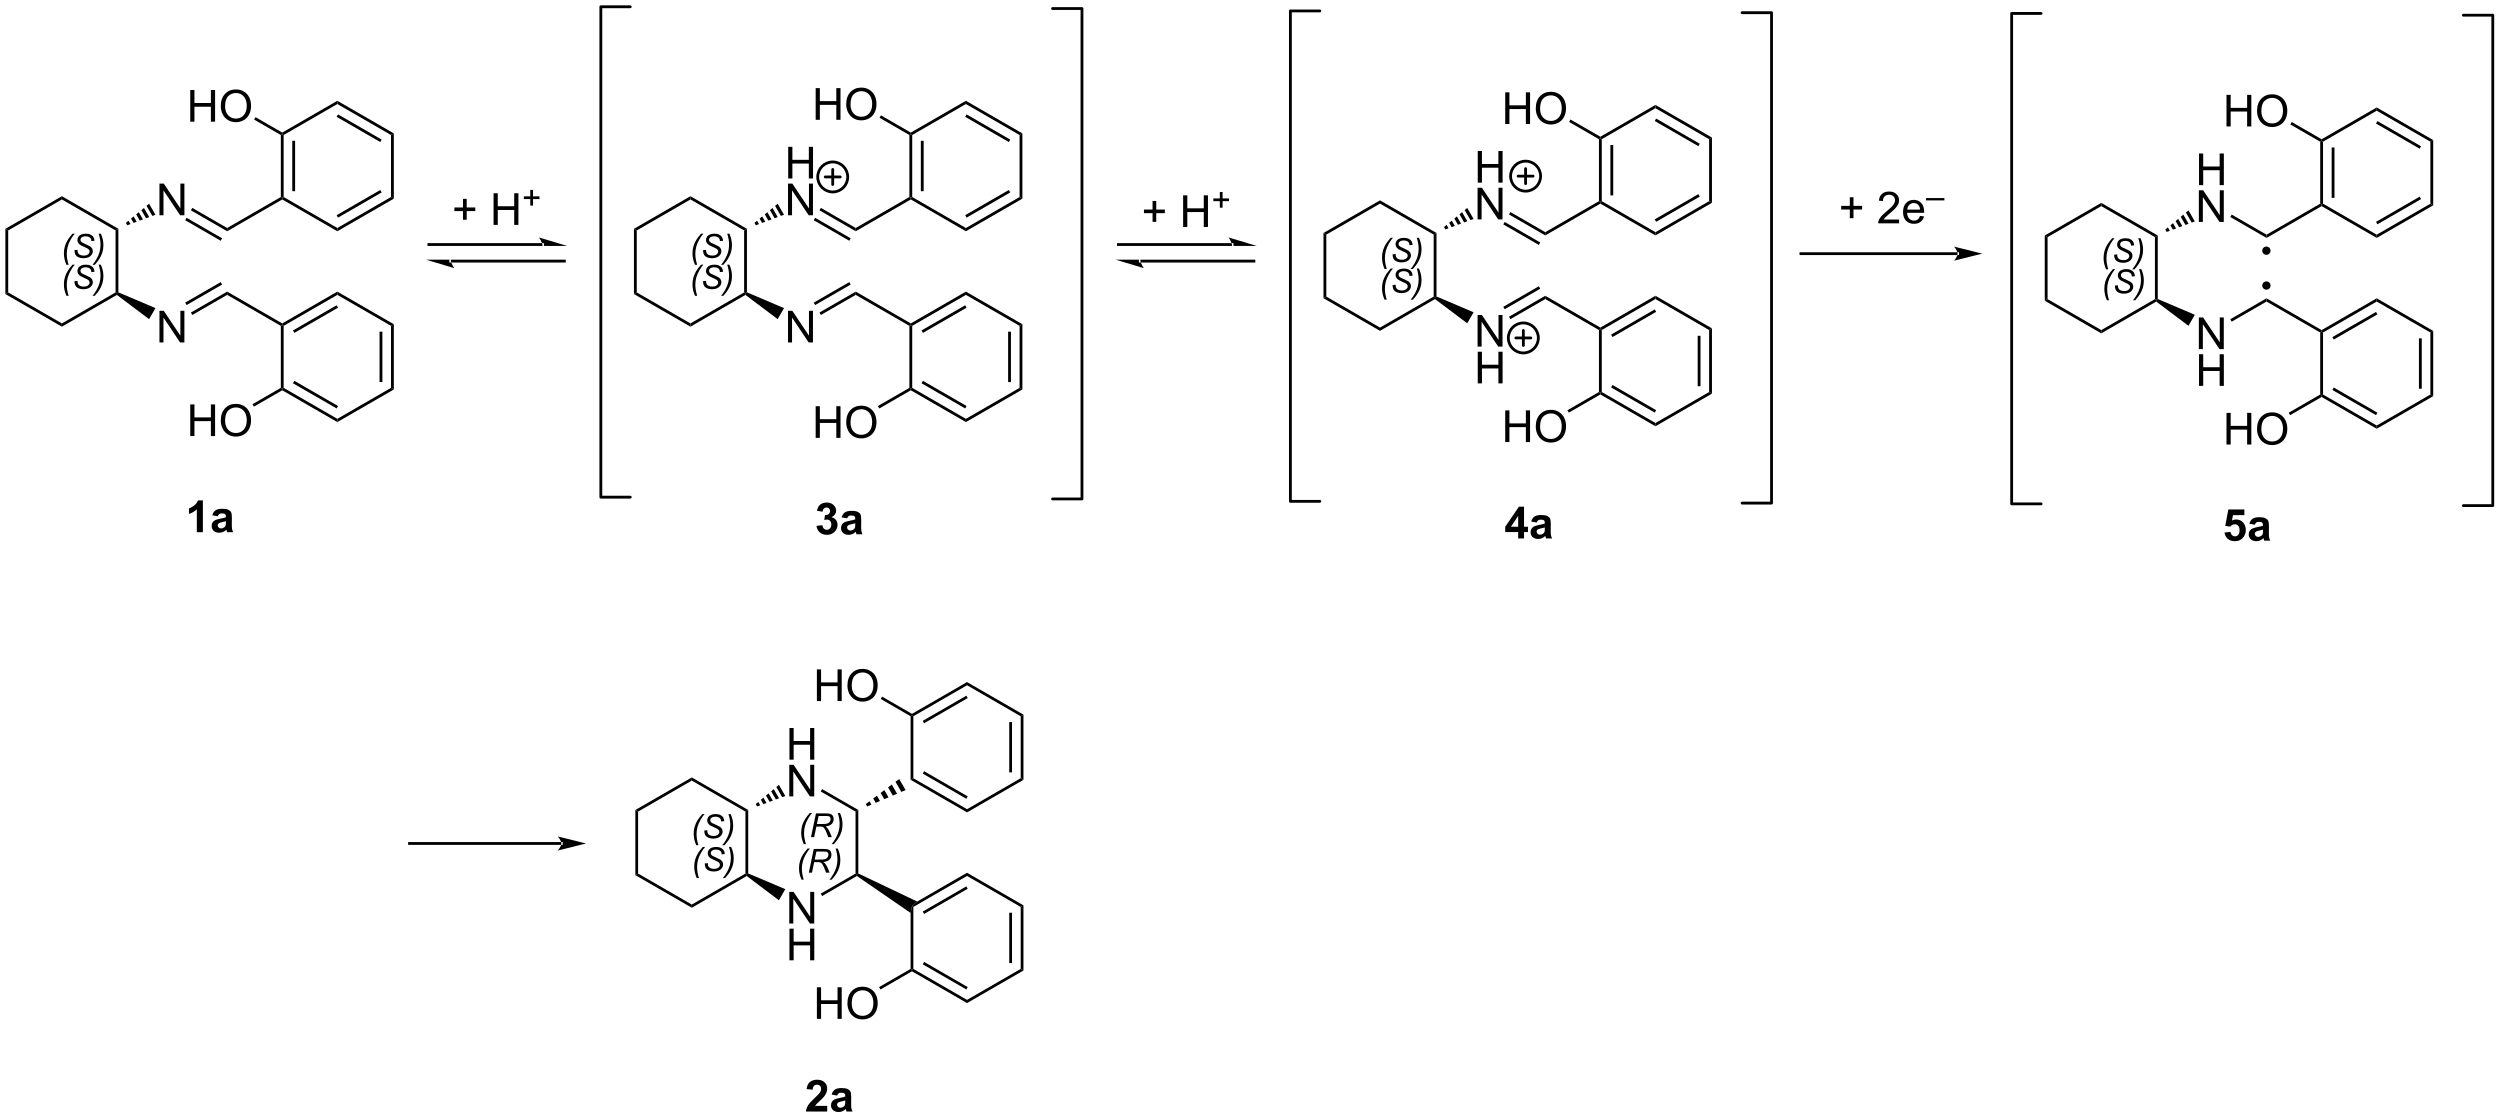 <?xml version="1.0" encoding="UTF-8"?>
<!DOCTYPE svg PUBLIC '-//W3C//DTD SVG 1.0//EN'
          'http://www.w3.org/TR/2001/REC-SVG-20010904/DTD/svg10.dtd'>
<svg stroke-dasharray="none" shape-rendering="auto" xmlns="http://www.w3.org/2000/svg" font-family="'Dialog'" text-rendering="auto" width="1024" fill-opacity="1" color-interpolation="auto" color-rendering="auto" preserveAspectRatio="xMidYMid meet" font-size="12px" viewBox="0 0 1024 458" fill="black" xmlns:xlink="http://www.w3.org/1999/xlink" stroke="black" image-rendering="auto" stroke-miterlimit="10" stroke-linecap="square" stroke-linejoin="miter" font-style="normal" stroke-width="1" height="458" stroke-dashoffset="0" font-weight="normal" stroke-opacity="1"
><!--Generated by the Batik Graphics2D SVG Generator--><defs id="genericDefs"
  /><g
  ><defs id="defs1"
    ><clipPath clipPathUnits="userSpaceOnUse" id="clipPath1"
      ><path d="M0.646 0.646 L465.798 0.646 L465.798 208.589 L0.646 208.589 L0.646 0.646 Z"
      /></clipPath
      ><clipPath clipPathUnits="userSpaceOnUse" id="clipPath2"
      ><path d="M-1.187 19.54 L-1.187 221.701 L451.033 221.701 L451.033 19.54 Z"
      /></clipPath
    ></defs
    ><g transform="scale(2.201,2.201) translate(-0.646,-0.646) matrix(1.029,0,0,1.029,1.866,-19.453)"
    ><path d="M379.847 73.834 Q379.388 72.826 379.388 71.762 Q379.388 71.053 379.574 70.442 Q379.759 69.83 380.14 69.233 Q380.392 68.834 380.947 68.201 L381.359 68.201 Q381.017 68.568 380.634 69.234 Q380.252 69.898 380.078 70.541 Q379.906 71.182 379.906 71.828 Q379.906 72.797 380.244 73.834 L379.847 73.834 ZM381.3 71.182 L381.863 71.129 L381.857 71.277 Q381.857 71.527 381.97 71.734 Q382.086 71.939 382.349 72.053 Q382.613 72.166 382.976 72.166 Q383.492 72.166 383.763 71.942 Q384.035 71.715 384.035 71.424 Q384.035 71.223 383.89 71.055 Q383.744 70.891 383.091 70.609 Q382.584 70.391 382.4 70.273 Q382.109 70.082 381.97 69.859 Q381.834 69.635 381.834 69.348 Q381.834 69.016 382.015 68.75 Q382.197 68.483 382.546 68.342 Q382.898 68.201 383.337 68.201 Q383.861 68.201 384.22 68.377 Q384.582 68.553 384.744 68.846 Q384.908 69.139 384.908 69.406 Q384.908 69.432 384.904 69.494 L384.351 69.537 Q384.351 69.356 384.318 69.254 Q384.259 69.074 384.136 68.951 Q384.013 68.828 383.798 68.754 Q383.584 68.68 383.316 68.68 Q382.847 68.68 382.587 68.891 Q382.388 69.051 382.388 69.318 Q382.388 69.477 382.47 69.602 Q382.552 69.725 382.765 69.846 Q382.918 69.93 383.49 70.182 Q383.953 70.387 384.128 70.504 Q384.363 70.66 384.488 70.881 Q384.615 71.102 384.615 71.383 Q384.615 71.733 384.402 72.027 Q384.189 72.32 383.814 72.483 Q383.439 72.645 382.957 72.645 Q382.226 72.645 381.765 72.326 Q381.304 72.008 381.3 71.182 ZM386.07 68.201 Q386.533 69.209 386.533 70.27 Q386.533 70.983 386.347 71.592 Q386.162 72.201 385.781 72.803 Q385.525 73.201 384.974 73.834 L384.56 73.834 Q384.902 73.465 385.285 72.799 Q385.67 72.133 385.839 71.494 Q386.011 70.854 386.011 70.203 Q386.011 69.236 385.675 68.201 L386.07 68.201 Z" stroke="none" clip-path="url(#clipPath2)"
    /></g
    ><g transform="matrix(2.264,0,0,2.264,2.687,-44.245)"
    ><path d="M379.847 68.275 Q379.388 67.268 379.388 66.203 Q379.388 65.494 379.574 64.883 Q379.759 64.272 380.14 63.674 Q380.392 63.275 380.947 62.643 L381.359 62.643 Q381.017 63.01 380.634 63.676 Q380.252 64.34 380.078 64.982 Q379.906 65.623 379.906 66.269 Q379.906 67.238 380.244 68.275 L379.847 68.275 ZM381.3 65.623 L381.863 65.57 L381.857 65.719 Q381.857 65.969 381.97 66.176 Q382.086 66.381 382.349 66.494 Q382.613 66.607 382.976 66.607 Q383.492 66.607 383.763 66.383 Q384.035 66.156 384.035 65.865 Q384.035 65.664 383.89 65.496 Q383.744 65.332 383.091 65.051 Q382.584 64.832 382.4 64.715 Q382.109 64.523 381.97 64.301 Q381.834 64.076 381.834 63.789 Q381.834 63.457 382.015 63.191 Q382.197 62.924 382.546 62.783 Q382.898 62.643 383.337 62.643 Q383.861 62.643 384.22 62.818 Q384.582 62.994 384.744 63.287 Q384.908 63.58 384.908 63.848 Q384.908 63.873 384.904 63.935 L384.351 63.978 Q384.351 63.797 384.318 63.695 Q384.259 63.516 384.136 63.393 Q384.013 63.27 383.798 63.195 Q383.584 63.121 383.316 63.121 Q382.847 63.121 382.587 63.332 Q382.388 63.492 382.388 63.76 Q382.388 63.918 382.47 64.043 Q382.552 64.166 382.765 64.287 Q382.918 64.371 383.49 64.623 Q383.953 64.828 384.128 64.945 Q384.363 65.102 384.488 65.322 Q384.615 65.543 384.615 65.824 Q384.615 66.174 384.402 66.469 Q384.189 66.762 383.814 66.924 Q383.439 67.086 382.957 67.086 Q382.226 67.086 381.765 66.768 Q381.304 66.449 381.3 65.623 ZM386.07 62.643 Q386.533 63.65 386.533 64.711 Q386.533 65.424 386.347 66.033 Q386.162 66.643 385.781 67.244 Q385.525 67.643 384.974 68.275 L384.56 68.275 Q384.902 67.906 385.285 67.24 Q385.67 66.574 385.839 65.936 Q386.011 65.295 386.011 64.644 Q386.011 63.678 385.675 62.643 L386.07 62.643 Z" stroke="none" clip-path="url(#clipPath2)"
    /></g
    ><g transform="matrix(2.264,0,0,2.264,2.687,-44.245)"
    ><path d="M249.307 73.763 Q248.848 72.755 248.848 71.69 Q248.848 70.981 249.034 70.37 Q249.22 69.759 249.6 69.161 Q249.852 68.763 250.407 68.13 L250.819 68.13 Q250.477 68.497 250.095 69.163 Q249.712 69.827 249.538 70.47 Q249.366 71.11 249.366 71.757 Q249.366 72.726 249.704 73.763 L249.307 73.763 ZM250.761 71.11 L251.323 71.058 L251.317 71.206 Q251.317 71.456 251.43 71.663 Q251.546 71.868 251.809 71.981 Q252.073 72.095 252.436 72.095 Q252.952 72.095 253.223 71.87 Q253.495 71.644 253.495 71.353 Q253.495 71.151 253.35 70.983 Q253.204 70.819 252.552 70.538 Q252.044 70.319 251.86 70.202 Q251.569 70.011 251.43 69.788 Q251.294 69.564 251.294 69.276 Q251.294 68.944 251.475 68.679 Q251.657 68.411 252.007 68.27 Q252.358 68.13 252.798 68.13 Q253.321 68.13 253.68 68.306 Q254.042 68.481 254.204 68.774 Q254.368 69.067 254.368 69.335 Q254.368 69.36 254.364 69.423 L253.811 69.466 Q253.811 69.284 253.778 69.183 Q253.72 69.003 253.596 68.88 Q253.473 68.757 253.259 68.683 Q253.044 68.608 252.776 68.608 Q252.307 68.608 252.048 68.819 Q251.848 68.98 251.848 69.247 Q251.848 69.405 251.93 69.53 Q252.012 69.653 252.225 69.774 Q252.378 69.858 252.95 70.11 Q253.413 70.315 253.589 70.433 Q253.823 70.589 253.948 70.809 Q254.075 71.03 254.075 71.311 Q254.075 71.661 253.862 71.956 Q253.649 72.249 253.274 72.411 Q252.899 72.573 252.417 72.573 Q251.686 72.573 251.225 72.255 Q250.764 71.936 250.761 71.11 ZM255.53 68.13 Q255.993 69.138 255.993 70.198 Q255.993 70.911 255.807 71.52 Q255.622 72.13 255.241 72.731 Q254.985 73.13 254.434 73.763 L254.02 73.763 Q254.362 73.394 254.745 72.728 Q255.13 72.061 255.3 71.423 Q255.471 70.782 255.471 70.132 Q255.471 69.165 255.136 68.13 L255.53 68.13 Z" stroke="none" clip-path="url(#clipPath2)"
    /></g
    ><g transform="matrix(2.264,0,0,2.264,2.687,-44.245)"
    ><path d="M249.307 68.204 Q248.848 67.196 248.848 66.132 Q248.848 65.423 249.034 64.811 Q249.22 64.2 249.6 63.602 Q249.852 63.204 250.407 62.571 L250.819 62.571 Q250.477 62.938 250.095 63.605 Q249.712 64.269 249.538 64.911 Q249.366 65.552 249.366 66.198 Q249.366 67.167 249.704 68.204 L249.307 68.204 ZM250.761 65.552 L251.323 65.499 L251.317 65.647 Q251.317 65.897 251.43 66.105 Q251.546 66.309 251.809 66.423 Q252.073 66.536 252.436 66.536 Q252.952 66.536 253.223 66.311 Q253.495 66.085 253.495 65.794 Q253.495 65.593 253.35 65.425 Q253.204 65.261 252.552 64.98 Q252.044 64.761 251.86 64.644 Q251.569 64.452 251.43 64.23 Q251.294 64.005 251.294 63.718 Q251.294 63.386 251.475 63.12 Q251.657 62.852 252.007 62.712 Q252.358 62.571 252.798 62.571 Q253.321 62.571 253.68 62.747 Q254.042 62.923 254.204 63.216 Q254.368 63.509 254.368 63.776 Q254.368 63.802 254.364 63.864 L253.811 63.907 Q253.811 63.726 253.778 63.624 Q253.72 63.444 253.596 63.321 Q253.473 63.198 253.259 63.124 Q253.044 63.05 252.776 63.05 Q252.307 63.05 252.048 63.261 Q251.848 63.421 251.848 63.688 Q251.848 63.847 251.93 63.972 Q252.012 64.095 252.225 64.216 Q252.378 64.3 252.95 64.552 Q253.413 64.757 253.589 64.874 Q253.823 65.03 253.948 65.251 Q254.075 65.472 254.075 65.753 Q254.075 66.103 253.862 66.397 Q253.649 66.69 253.274 66.853 Q252.899 67.015 252.417 67.015 Q251.686 67.015 251.225 66.696 Q250.764 66.378 250.761 65.552 ZM255.53 62.571 Q255.993 63.579 255.993 64.64 Q255.993 65.353 255.807 65.962 Q255.622 66.571 255.241 67.173 Q254.985 67.571 254.434 68.204 L254.02 68.204 Q254.362 67.835 254.745 67.169 Q255.13 66.503 255.3 65.864 Q255.471 65.224 255.471 64.573 Q255.471 63.606 255.136 62.571 L255.53 62.571 Z" stroke="none" clip-path="url(#clipPath2)"
    /></g
    ><g transform="matrix(2.264,0,0,2.264,2.687,-44.245)"
    ><path d="M124.554 73.059 Q124.095 72.051 124.095 70.987 Q124.095 70.278 124.28 69.667 Q124.466 69.055 124.847 68.458 Q125.099 68.059 125.653 67.426 L126.066 67.426 Q125.724 67.793 125.341 68.46 Q124.958 69.124 124.784 69.766 Q124.612 70.407 124.612 71.053 Q124.612 72.022 124.95 73.059 L124.554 73.059 ZM126.007 70.407 L126.569 70.354 L126.564 70.502 Q126.564 70.752 126.677 70.96 Q126.792 71.165 127.056 71.278 Q127.319 71.391 127.683 71.391 Q128.198 71.391 128.47 71.167 Q128.741 70.94 128.741 70.649 Q128.741 70.448 128.597 70.28 Q128.45 70.116 127.798 69.835 Q127.29 69.616 127.106 69.499 Q126.816 69.307 126.677 69.085 Q126.54 68.86 126.54 68.573 Q126.54 68.241 126.722 67.975 Q126.903 67.708 127.253 67.567 Q127.605 67.426 128.044 67.426 Q128.567 67.426 128.927 67.602 Q129.288 67.778 129.45 68.071 Q129.614 68.364 129.614 68.631 Q129.614 68.657 129.61 68.719 L129.058 68.762 Q129.058 68.581 129.024 68.479 Q128.966 68.299 128.843 68.176 Q128.72 68.053 128.505 67.979 Q128.29 67.905 128.023 67.905 Q127.554 67.905 127.294 68.116 Q127.095 68.276 127.095 68.543 Q127.095 68.702 127.177 68.827 Q127.259 68.95 127.472 69.071 Q127.624 69.155 128.196 69.407 Q128.659 69.612 128.835 69.729 Q129.069 69.885 129.194 70.106 Q129.321 70.327 129.321 70.608 Q129.321 70.958 129.108 71.252 Q128.896 71.546 128.521 71.708 Q128.146 71.87 127.663 71.87 Q126.933 71.87 126.472 71.551 Q126.011 71.233 126.007 70.407 ZM130.776 67.426 Q131.239 68.434 131.239 69.495 Q131.239 70.208 131.054 70.817 Q130.868 71.426 130.487 72.028 Q130.232 72.426 129.681 73.059 L129.267 73.059 Q129.608 72.69 129.991 72.024 Q130.376 71.358 130.546 70.719 Q130.718 70.079 130.718 69.428 Q130.718 68.462 130.382 67.426 L130.776 67.426 Z" stroke="none" clip-path="url(#clipPath2)"
    /></g
    ><g transform="matrix(2.264,0,0,2.264,2.687,-44.245)"
    ><path d="M124.554 67.451 Q124.095 66.443 124.095 65.378 Q124.095 64.669 124.28 64.058 Q124.466 63.447 124.847 62.849 Q125.099 62.451 125.653 61.818 L126.066 61.818 Q125.724 62.185 125.341 62.851 Q124.958 63.515 124.784 64.158 Q124.612 64.798 124.612 65.445 Q124.612 66.413 124.95 67.451 L124.554 67.451 ZM126.007 64.798 L126.569 64.746 L126.564 64.894 Q126.564 65.144 126.677 65.351 Q126.792 65.556 127.056 65.669 Q127.319 65.783 127.683 65.783 Q128.198 65.783 128.47 65.558 Q128.741 65.331 128.741 65.04 Q128.741 64.839 128.597 64.671 Q128.45 64.507 127.798 64.226 Q127.29 64.007 127.106 63.89 Q126.816 63.699 126.677 63.476 Q126.54 63.251 126.54 62.964 Q126.54 62.632 126.722 62.367 Q126.903 62.099 127.253 61.958 Q127.605 61.818 128.044 61.818 Q128.567 61.818 128.927 61.993 Q129.288 62.169 129.45 62.462 Q129.614 62.755 129.614 63.023 Q129.614 63.048 129.61 63.111 L129.058 63.154 Q129.058 62.972 129.024 62.87 Q128.966 62.691 128.843 62.568 Q128.72 62.445 128.505 62.37 Q128.29 62.296 128.023 62.296 Q127.554 62.296 127.294 62.507 Q127.095 62.667 127.095 62.935 Q127.095 63.093 127.177 63.218 Q127.259 63.341 127.472 63.462 Q127.624 63.546 128.196 63.798 Q128.659 64.003 128.835 64.121 Q129.069 64.277 129.194 64.497 Q129.321 64.718 129.321 64.999 Q129.321 65.349 129.108 65.644 Q128.896 65.937 128.521 66.099 Q128.146 66.261 127.663 66.261 Q126.933 66.261 126.472 65.943 Q126.011 65.624 126.007 64.798 ZM130.776 61.818 Q131.239 62.826 131.239 63.886 Q131.239 64.599 131.054 65.208 Q130.868 65.818 130.487 66.419 Q130.232 66.818 129.681 67.451 L129.267 67.451 Q129.608 67.081 129.991 66.415 Q130.376 65.749 130.546 65.111 Q130.718 64.47 130.718 63.82 Q130.718 62.853 130.382 61.818 L130.776 61.818 Z" stroke="none" clip-path="url(#clipPath2)"
    /></g
    ><g transform="matrix(2.264,0,0,2.264,2.687,-44.245)"
    ><path d="M10.834 73.059 Q10.375 72.051 10.375 70.987 Q10.375 70.278 10.561 69.667 Q10.746 69.055 11.127 68.458 Q11.379 68.059 11.934 67.426 L12.346 67.426 Q12.004 67.793 11.621 68.46 Q11.239 69.124 11.065 69.766 Q10.893 70.407 10.893 71.053 Q10.893 72.022 11.231 73.059 L10.834 73.059 ZM12.287 70.407 L12.85 70.354 L12.844 70.502 Q12.844 70.752 12.957 70.96 Q13.072 71.165 13.336 71.278 Q13.6 71.391 13.963 71.391 Q14.479 71.391 14.75 71.167 Q15.022 70.94 15.022 70.649 Q15.022 70.448 14.877 70.28 Q14.731 70.116 14.078 69.835 Q13.57 69.616 13.387 69.499 Q13.096 69.307 12.957 69.085 Q12.82 68.86 12.82 68.573 Q12.82 68.241 13.002 67.975 Q13.184 67.708 13.533 67.567 Q13.885 67.426 14.324 67.426 Q14.848 67.426 15.207 67.602 Q15.569 67.778 15.731 68.071 Q15.895 68.364 15.895 68.631 Q15.895 68.657 15.891 68.719 L15.338 68.762 Q15.338 68.581 15.305 68.479 Q15.246 68.299 15.123 68.176 Q15 68.053 14.785 67.979 Q14.57 67.905 14.303 67.905 Q13.834 67.905 13.574 68.116 Q13.375 68.276 13.375 68.543 Q13.375 68.702 13.457 68.827 Q13.539 68.95 13.752 69.071 Q13.905 69.155 14.477 69.407 Q14.94 69.612 15.115 69.729 Q15.35 69.885 15.475 70.106 Q15.602 70.327 15.602 70.608 Q15.602 70.958 15.389 71.252 Q15.176 71.546 14.801 71.708 Q14.426 71.87 13.944 71.87 Q13.213 71.87 12.752 71.551 Q12.291 71.233 12.287 70.407 ZM17.057 67.426 Q17.52 68.434 17.52 69.495 Q17.52 70.208 17.334 70.817 Q17.149 71.426 16.768 72.028 Q16.512 72.426 15.961 73.059 L15.547 73.059 Q15.889 72.69 16.272 72.024 Q16.657 71.358 16.826 70.719 Q16.998 70.079 16.998 69.428 Q16.998 68.462 16.662 67.426 L17.057 67.426 Z" stroke="none" clip-path="url(#clipPath2)"
    /></g
    ><g transform="matrix(2.264,0,0,2.264,2.687,-44.245)"
    ><path d="M10.834 67.451 Q10.375 66.443 10.375 65.378 Q10.375 64.669 10.561 64.058 Q10.746 63.447 11.127 62.849 Q11.379 62.451 11.934 61.818 L12.346 61.818 Q12.004 62.185 11.621 62.851 Q11.239 63.515 11.065 64.158 Q10.893 64.798 10.893 65.445 Q10.893 66.413 11.231 67.451 L10.834 67.451 ZM12.287 64.798 L12.85 64.746 L12.844 64.894 Q12.844 65.144 12.957 65.351 Q13.072 65.556 13.336 65.669 Q13.6 65.783 13.963 65.783 Q14.479 65.783 14.75 65.558 Q15.022 65.331 15.022 65.04 Q15.022 64.839 14.877 64.671 Q14.731 64.507 14.078 64.226 Q13.57 64.007 13.387 63.89 Q13.096 63.699 12.957 63.476 Q12.82 63.251 12.82 62.964 Q12.82 62.632 13.002 62.367 Q13.184 62.099 13.533 61.958 Q13.885 61.818 14.324 61.818 Q14.848 61.818 15.207 61.993 Q15.569 62.169 15.731 62.462 Q15.895 62.755 15.895 63.023 Q15.895 63.048 15.891 63.111 L15.338 63.154 Q15.338 62.972 15.305 62.87 Q15.246 62.691 15.123 62.568 Q15 62.445 14.785 62.37 Q14.57 62.296 14.303 62.296 Q13.834 62.296 13.574 62.507 Q13.375 62.667 13.375 62.935 Q13.375 63.093 13.457 63.218 Q13.539 63.341 13.752 63.462 Q13.905 63.546 14.477 63.798 Q14.94 64.003 15.115 64.121 Q15.35 64.277 15.475 64.497 Q15.602 64.718 15.602 64.999 Q15.602 65.349 15.389 65.644 Q15.176 65.937 14.801 66.099 Q14.426 66.261 13.944 66.261 Q13.213 66.261 12.752 65.943 Q12.291 65.624 12.287 64.798 ZM17.057 61.818 Q17.52 62.826 17.52 63.886 Q17.52 64.599 17.334 65.208 Q17.149 65.818 16.768 66.419 Q16.512 66.818 15.961 67.451 L15.547 67.451 Q15.889 67.081 16.272 66.415 Q16.657 65.749 16.826 65.111 Q16.998 64.47 16.998 63.82 Q16.998 62.853 16.662 61.818 L17.057 61.818 Z" stroke="none" clip-path="url(#clipPath2)"
    /></g
    ><g transform="matrix(2.264,0,0,2.264,2.687,-44.245)"
    ><path d="M124.87 178.405 Q124.411 177.397 124.411 176.332 Q124.411 175.623 124.597 175.012 Q124.782 174.401 125.163 173.803 Q125.415 173.405 125.97 172.772 L126.382 172.772 Q126.04 173.139 125.657 173.805 Q125.275 174.469 125.101 175.112 Q124.929 175.752 124.929 176.399 Q124.929 177.368 125.267 178.405 L124.87 178.405 ZM126.323 175.752 L126.886 175.7 L126.88 175.848 Q126.88 176.098 126.993 176.305 Q127.109 176.51 127.372 176.623 Q127.636 176.737 127.999 176.737 Q128.515 176.737 128.786 176.512 Q129.058 176.285 129.058 175.994 Q129.058 175.793 128.913 175.625 Q128.767 175.461 128.114 175.18 Q127.606 174.961 127.423 174.844 Q127.132 174.653 126.993 174.43 Q126.856 174.205 126.856 173.918 Q126.856 173.586 127.038 173.321 Q127.22 173.053 127.569 172.912 Q127.921 172.772 128.36 172.772 Q128.884 172.772 129.243 172.947 Q129.605 173.123 129.767 173.416 Q129.931 173.709 129.931 173.977 Q129.931 174.002 129.927 174.065 L129.374 174.108 Q129.374 173.926 129.341 173.825 Q129.282 173.645 129.159 173.522 Q129.036 173.399 128.821 173.325 Q128.607 173.25 128.339 173.25 Q127.87 173.25 127.61 173.461 Q127.411 173.621 127.411 173.889 Q127.411 174.047 127.493 174.172 Q127.575 174.295 127.788 174.416 Q127.941 174.5 128.513 174.752 Q128.976 174.957 129.151 175.075 Q129.386 175.231 129.511 175.451 Q129.638 175.672 129.638 175.953 Q129.638 176.303 129.425 176.598 Q129.212 176.891 128.837 177.053 Q128.462 177.215 127.98 177.215 Q127.249 177.215 126.788 176.897 Q126.327 176.578 126.323 175.752 ZM131.093 172.772 Q131.556 173.78 131.556 174.84 Q131.556 175.553 131.37 176.162 Q131.185 176.772 130.804 177.373 Q130.548 177.772 129.997 178.405 L129.583 178.405 Q129.925 178.035 130.308 177.369 Q130.692 176.703 130.862 176.065 Q131.034 175.424 131.034 174.774 Q131.034 173.807 130.698 172.772 L131.093 172.772 Z" stroke="none" clip-path="url(#clipPath2)"
    /></g
    ><g transform="matrix(2.264,0,0,2.264,2.687,-44.245)"
    ><path d="M124.774 172.453 Q124.315 171.445 124.315 170.381 Q124.315 169.672 124.501 169.06 Q124.686 168.449 125.067 167.851 Q125.319 167.453 125.874 166.82 L126.286 166.82 Q125.944 167.187 125.561 167.853 Q125.178 168.517 125.005 169.16 Q124.833 169.8 124.833 170.447 Q124.833 171.416 125.171 172.453 L124.774 172.453 ZM126.227 169.8 L126.79 169.748 L126.784 169.896 Q126.784 170.146 126.897 170.353 Q127.012 170.558 127.276 170.672 Q127.54 170.785 127.903 170.785 Q128.419 170.785 128.69 170.56 Q128.962 170.334 128.962 170.043 Q128.962 169.841 128.817 169.673 Q128.671 169.509 128.018 169.228 Q127.51 169.009 127.327 168.892 Q127.036 168.701 126.897 168.478 Q126.76 168.254 126.76 167.966 Q126.76 167.634 126.942 167.369 Q127.124 167.101 127.473 166.961 Q127.825 166.82 128.264 166.82 Q128.788 166.82 129.147 166.996 Q129.508 167.172 129.671 167.464 Q129.835 167.757 129.835 168.025 Q129.835 168.05 129.831 168.113 L129.278 168.156 Q129.278 167.974 129.245 167.873 Q129.186 167.693 129.063 167.57 Q128.94 167.447 128.725 167.373 Q128.51 167.298 128.243 167.298 Q127.774 167.298 127.514 167.509 Q127.315 167.67 127.315 167.937 Q127.315 168.095 127.397 168.22 Q127.479 168.343 127.692 168.464 Q127.844 168.548 128.417 168.8 Q128.88 169.006 129.055 169.123 Q129.29 169.279 129.415 169.5 Q129.542 169.72 129.542 170.002 Q129.542 170.351 129.329 170.646 Q129.116 170.939 128.741 171.101 Q128.366 171.263 127.883 171.263 Q127.153 171.263 126.692 170.945 Q126.231 170.627 126.227 169.8 ZM130.997 166.82 Q131.46 167.828 131.46 168.888 Q131.46 169.601 131.274 170.211 Q131.089 170.82 130.708 171.422 Q130.452 171.82 129.901 172.453 L129.487 172.453 Q129.829 172.084 130.212 171.418 Q130.596 170.752 130.766 170.113 Q130.938 169.472 130.938 168.822 Q130.938 167.855 130.602 166.82 L130.997 166.82 Z" stroke="none" clip-path="url(#clipPath2)"
    /></g
    ><g transform="matrix(2.264,0,0,2.264,2.687,-44.245)"
    ><path d="M143.828 178.693 Q143.369 177.685 143.369 176.621 Q143.369 175.912 143.555 175.3 Q143.74 174.689 144.121 174.091 Q144.373 173.693 144.928 173.06 L145.34 173.06 Q144.998 173.427 144.615 174.093 Q144.232 174.757 144.059 175.4 Q143.887 176.041 143.887 176.687 Q143.887 177.656 144.225 178.693 L143.828 178.693 ZM145.141 177.429 L146.041 173.134 L147.842 173.134 Q148.375 173.134 148.65 173.224 Q148.926 173.312 149.082 173.558 Q149.24 173.804 149.24 174.179 Q149.24 174.705 148.896 175.05 Q148.555 175.396 147.789 175.498 Q148.023 175.672 148.144 175.838 Q148.414 176.216 148.578 176.621 L148.906 177.429 L148.263 177.429 L147.957 176.629 Q147.789 176.195 147.576 175.879 Q147.43 175.66 147.277 175.591 Q147.125 175.521 146.781 175.521 L146.113 175.521 L145.715 177.429 L145.141 177.429 ZM146.211 175.056 L147.004 175.056 Q147.555 175.056 147.722 175.041 Q148.047 175.009 148.254 174.896 Q148.463 174.781 148.576 174.588 Q148.691 174.394 148.691 174.172 Q148.691 173.984 148.605 173.845 Q148.521 173.705 148.383 173.656 Q148.246 173.605 147.916 173.605 L146.516 173.605 L146.211 175.056 ZM150.382 173.06 Q150.845 174.068 150.845 175.129 Q150.845 175.841 150.659 176.451 Q150.474 177.06 150.093 177.662 Q149.837 178.06 149.286 178.693 L148.872 178.693 Q149.214 178.324 149.597 177.658 Q149.981 176.992 150.151 176.353 Q150.323 175.713 150.323 175.062 Q150.323 174.095 149.987 173.06 L150.382 173.06 Z" stroke="none" clip-path="url(#clipPath2)"
    /></g
    ><g transform="matrix(2.264,0,0,2.264,2.687,-44.245)"
    ><path d="M144.224 172.257 Q143.764 171.25 143.764 170.185 Q143.764 169.476 143.95 168.865 Q144.136 168.254 144.517 167.656 Q144.768 167.257 145.323 166.625 L145.735 166.625 Q145.393 166.992 145.011 167.658 Q144.628 168.322 144.454 168.964 Q144.282 169.605 144.282 170.251 Q144.282 171.22 144.62 172.257 L144.224 172.257 ZM145.536 170.994 L146.436 166.699 L148.237 166.699 Q148.77 166.699 149.046 166.789 Q149.321 166.876 149.477 167.123 Q149.636 167.369 149.636 167.744 Q149.636 168.269 149.292 168.615 Q148.95 168.96 148.184 169.062 Q148.419 169.236 148.54 169.402 Q148.809 169.781 148.974 170.185 L149.302 170.994 L148.659 170.994 L148.352 170.193 Q148.184 169.759 147.971 169.443 Q147.825 169.224 147.673 169.156 Q147.52 169.085 147.177 169.085 L146.509 169.085 L146.11 170.994 L145.536 170.994 ZM146.606 168.621 L147.399 168.621 Q147.95 168.621 148.118 168.605 Q148.442 168.574 148.649 168.46 Q148.858 168.345 148.971 168.152 Q149.087 167.958 149.087 167.736 Q149.087 167.548 149.001 167.41 Q148.917 167.269 148.778 167.22 Q148.642 167.169 148.311 167.169 L146.911 167.169 L146.606 168.621 ZM150.777 166.625 Q151.24 167.632 151.24 168.693 Q151.24 169.406 151.055 170.015 Q150.869 170.625 150.488 171.226 Q150.232 171.625 149.681 172.257 L149.267 172.257 Q149.609 171.888 149.992 171.222 Q150.377 170.556 150.547 169.917 Q150.719 169.277 150.719 168.626 Q150.719 167.66 150.383 166.625 L150.777 166.625 Z" stroke="none" clip-path="url(#clipPath2)"
    /></g
    ><g transform="matrix(2.264,0,0,2.264,2.687,-44.245)"
    ><path d="M35.519 115.83 L34.423 115.83 L34.423 111.692 Q33.822 112.255 33.004 112.525 L33.004 111.528 Q33.434 111.387 33.936 110.997 Q34.441 110.603 34.629 110.08 L35.519 110.08 L35.519 115.83 ZM38.216 112.947 L37.219 112.768 Q37.388 112.166 37.797 111.877 Q38.208 111.588 39.016 111.588 Q39.75 111.588 40.109 111.762 Q40.469 111.934 40.614 112.203 Q40.763 112.471 40.763 113.184 L40.75 114.466 Q40.75 115.012 40.802 115.273 Q40.857 115.533 41 115.83 L39.914 115.83 Q39.872 115.721 39.81 115.505 Q39.781 115.408 39.771 115.377 Q39.489 115.65 39.169 115.788 Q38.849 115.924 38.484 115.924 Q37.844 115.924 37.474 115.578 Q37.107 115.228 37.107 114.697 Q37.107 114.346 37.273 114.07 Q37.443 113.794 37.745 113.648 Q38.047 113.502 38.617 113.393 Q39.388 113.247 39.685 113.122 L39.685 113.012 Q39.685 112.697 39.529 112.562 Q39.372 112.427 38.937 112.427 Q38.646 112.427 38.482 112.544 Q38.318 112.658 38.216 112.947 ZM39.685 113.838 Q39.474 113.908 39.016 114.007 Q38.56 114.103 38.419 114.197 Q38.203 114.348 38.203 114.583 Q38.203 114.814 38.375 114.984 Q38.547 115.15 38.812 115.15 Q39.109 115.15 39.38 114.955 Q39.578 114.807 39.641 114.591 Q39.685 114.45 39.685 114.057 L39.685 113.838 Z" stroke="none" clip-path="url(#clipPath2)"
    /></g
    ><g transform="matrix(2.264,0,0,2.264,2.687,-44.245)"
    ><path d="M-0.214 60.94 L0.296 61.234 L0.296 72.448 L-0.214 72.743 Z" stroke="none" clip-path="url(#clipPath2)"
    /></g
    ><g transform="matrix(2.264,0,0,2.264,2.687,-44.245)"
    ><path d="M-0.214 72.743 L0.296 72.448 L10.008 78.055 L10.008 78.644 Z" stroke="none" clip-path="url(#clipPath2)"
    /></g
    ><g transform="matrix(2.264,0,0,2.264,2.687,-44.245)"
    ><path d="M10.008 78.644 L10.008 78.055 L19.719 72.448 L19.974 72.596 L19.958 72.9 Z" stroke="none" clip-path="url(#clipPath2)"
    /></g
    ><g transform="matrix(2.264,0,0,2.264,2.687,-44.245)"
    ><path d="M20.23 72.429 L19.974 72.596 L19.719 72.448 L19.719 61.234 L20.23 60.94 Z" stroke="none" clip-path="url(#clipPath2)"
    /></g
    ><g transform="matrix(2.264,0,0,2.264,2.687,-44.245)"
    ><path d="M20.23 60.94 L19.719 61.234 L10.008 55.627 L10.008 55.038 Z" stroke="none" clip-path="url(#clipPath2)"
    /></g
    ><g transform="matrix(2.264,0,0,2.264,2.687,-44.245)"
    ><path d="M10.008 55.038 L10.008 55.627 L0.296 61.234 L-0.214 60.94 Z" stroke="none" clip-path="url(#clipPath2)"
    /></g
    ><g transform="matrix(2.264,0,0,2.264,2.687,-44.245)"
    ><path d="M27.662 58.483 L27.662 52.756 L28.441 52.756 L31.448 57.251 L31.448 52.756 L32.175 52.756 L32.175 58.483 L31.396 58.483 L28.389 53.983 L28.389 58.483 L27.662 58.483 Z" stroke="none" clip-path="url(#clipPath2)"
    /></g
    ><g transform="matrix(2.264,0,0,2.264,2.687,-44.245)"
    ><path d="M21.59 59.86 L22.056 59.475 L22.411 60.09 L21.845 60.301 ZM22.522 59.091 L22.989 58.707 L23.542 59.666 L22.977 59.878 ZM23.455 58.323 L23.921 57.939 L24.674 59.243 L24.108 59.455 ZM24.388 57.555 L24.854 57.171 L25.806 58.819 L25.24 59.031 ZM25.32 56.786 L25.787 56.402 L26.937 58.396 L26.372 58.608 Z" stroke="none" clip-path="url(#clipPath2)"
    /></g
    ><g transform="matrix(2.264,0,0,2.264,2.687,-44.245)"
    ><path d="M27.662 81.5 L27.662 75.773 L28.441 75.773 L31.448 80.268 L31.448 75.773 L32.175 75.773 L32.175 81.5 L31.396 81.5 L28.389 77 L28.389 81.5 L27.662 81.5 Z" stroke="none" clip-path="url(#clipPath2)"
    /></g
    ><g transform="matrix(2.264,0,0,2.264,2.687,-44.245)"
    ><path d="M19.958 72.9 L19.974 72.596 L20.23 72.429 L26.937 75.287 L25.787 77.28 Z" stroke="none" clip-path="url(#clipPath2)"
    /></g
    ><g transform="matrix(2.264,0,0,2.264,2.687,-44.245)"
    ><path d="M33.35 57.595 L33.605 57.153 L39.908 60.792 L39.908 61.382 ZM32.314 59.389 L38.745 63.102 L39 62.66 L32.569 58.947 Z" stroke="none" clip-path="url(#clipPath2)"
    /></g
    ><g transform="matrix(2.264,0,0,2.264,2.687,-44.245)"
    ><path d="M33.605 76.529 L33.35 76.087 L39.908 72.301 L39.908 72.89 ZM32.569 74.735 L39 71.022 L38.745 70.581 L32.314 74.293 Z" stroke="none" clip-path="url(#clipPath2)"
    /></g
    ><g transform="matrix(2.264,0,0,2.264,2.687,-44.245)"
    ><path d="M39.908 61.382 L39.908 60.792 L49.62 55.185 L49.875 55.333 L49.875 55.627 Z" stroke="none" clip-path="url(#clipPath2)"
    /></g
    ><g transform="matrix(2.264,0,0,2.264,2.687,-44.245)"
    ><path d="M39.908 72.89 L39.908 72.301 L49.875 78.055 L49.875 78.35 L49.62 78.497 Z" stroke="none" clip-path="url(#clipPath2)"
    /></g
    ><g transform="matrix(2.264,0,0,2.264,2.687,-44.245)"
    ><path d="M50.13 55.185 L49.875 55.333 L49.62 55.185 L49.62 43.971 L49.875 43.824 L50.13 43.971 ZM52.202 54.136 L52.202 45.02 L51.691 45.02 L51.691 54.136 Z" stroke="none" clip-path="url(#clipPath2)"
    /></g
    ><g transform="matrix(2.264,0,0,2.264,2.687,-44.245)"
    ><path d="M50.13 43.971 L49.875 43.824 L49.875 43.529 L59.842 37.775 L59.842 38.364 Z" stroke="none" clip-path="url(#clipPath2)"
    /></g
    ><g transform="matrix(2.264,0,0,2.264,2.687,-44.245)"
    ><path d="M59.842 38.364 L59.842 37.775 L70.064 43.677 L69.553 43.971 ZM59.714 40.682 L67.609 45.241 L67.864 44.799 L59.969 40.241 Z" stroke="none" clip-path="url(#clipPath2)"
    /></g
    ><g transform="matrix(2.264,0,0,2.264,2.687,-44.245)"
    ><path d="M69.553 43.971 L70.064 43.677 L70.064 55.48 L69.553 55.185 Z" stroke="none" clip-path="url(#clipPath2)"
    /></g
    ><g transform="matrix(2.264,0,0,2.264,2.687,-44.245)"
    ><path d="M69.553 55.185 L70.064 55.48 L59.842 61.382 L59.842 60.792 ZM67.609 53.916 L59.714 58.474 L59.969 58.916 L67.864 54.358 Z" stroke="none" clip-path="url(#clipPath2)"
    /></g
    ><g transform="matrix(2.264,0,0,2.264,2.687,-44.245)"
    ><path d="M59.842 60.792 L59.842 61.382 L49.875 55.627 L49.875 55.333 L50.13 55.185 Z" stroke="none" clip-path="url(#clipPath2)"
    /></g
    ><g transform="matrix(2.264,0,0,2.264,2.687,-44.245)"
    ><path d="M50.13 78.497 L49.875 78.35 L49.875 78.055 L59.842 72.301 L59.842 72.89 ZM52.074 79.767 L59.969 75.209 L59.714 74.767 L51.819 79.325 Z" stroke="none" clip-path="url(#clipPath2)"
    /></g
    ><g transform="matrix(2.264,0,0,2.264,2.687,-44.245)"
    ><path d="M59.842 72.89 L59.842 72.301 L70.064 78.203 L69.553 78.497 Z" stroke="none" clip-path="url(#clipPath2)"
    /></g
    ><g transform="matrix(2.264,0,0,2.264,2.687,-44.245)"
    ><path d="M69.553 78.497 L70.064 78.203 L70.064 90.006 L69.553 89.711 ZM67.482 79.546 L67.482 88.662 L67.992 88.662 L67.992 79.546 Z" stroke="none" clip-path="url(#clipPath2)"
    /></g
    ><g transform="matrix(2.264,0,0,2.264,2.687,-44.245)"
    ><path d="M69.553 89.711 L70.064 90.006 L59.842 95.907 L59.842 95.318 Z" stroke="none" clip-path="url(#clipPath2)"
    /></g
    ><g transform="matrix(2.264,0,0,2.264,2.687,-44.245)"
    ><path d="M59.842 95.318 L59.842 95.907 L49.875 90.153 L49.875 89.859 L50.13 89.711 ZM59.969 93 L52.074 88.442 L51.819 88.883 L59.714 93.442 Z" stroke="none" clip-path="url(#clipPath2)"
    /></g
    ><g transform="matrix(2.264,0,0,2.264,2.687,-44.245)"
    ><path d="M50.13 89.711 L49.875 89.859 L49.62 89.711 L49.62 78.497 L49.875 78.35 L50.13 78.497 Z" stroke="none" clip-path="url(#clipPath2)"
    /></g
    ><g stroke-width="0.51" transform="matrix(2.264,0,0,2.264,2.687,-44.245)" stroke-linejoin="round" stroke-linecap="round"
    ><path fill="none" d="M112.84 20.767 L107.517 20.767 L107.517 109.49 L112.84 109.49" clip-path="url(#clipPath2)"
    /></g
    ><g transform="matrix(2.264,0,0,2.264,2.687,-44.245)"
    ><path d="M113.505 60.94 L114.016 61.234 L114.016 72.448 L113.505 72.743 Z" stroke="none" clip-path="url(#clipPath2)"
    /></g
    ><g transform="matrix(2.264,0,0,2.264,2.687,-44.245)"
    ><path d="M113.505 72.743 L114.016 72.448 L123.727 78.055 L123.727 78.644 Z" stroke="none" clip-path="url(#clipPath2)"
    /></g
    ><g transform="matrix(2.264,0,0,2.264,2.687,-44.245)"
    ><path d="M123.727 78.644 L123.727 78.055 L133.439 72.448 L133.694 72.596 L133.677 72.9 Z" stroke="none" clip-path="url(#clipPath2)"
    /></g
    ><g transform="matrix(2.264,0,0,2.264,2.687,-44.245)"
    ><path d="M133.949 72.429 L133.694 72.596 L133.439 72.448 L133.439 61.234 L133.949 60.94 Z" stroke="none" clip-path="url(#clipPath2)"
    /></g
    ><g transform="matrix(2.264,0,0,2.264,2.687,-44.245)"
    ><path d="M133.949 60.94 L133.439 61.234 L123.727 55.627 L123.727 55.038 Z" stroke="none" clip-path="url(#clipPath2)"
    /></g
    ><g transform="matrix(2.264,0,0,2.264,2.687,-44.245)"
    ><path d="M123.727 55.038 L123.727 55.627 L114.016 61.234 L113.505 60.94 Z" stroke="none" clip-path="url(#clipPath2)"
    /></g
    ><g transform="matrix(2.264,0,0,2.264,2.687,-44.245)"
    ><path d="M141.413 51.833 L141.413 46.106 L142.171 46.106 L142.171 48.458 L145.147 48.458 L145.147 46.106 L145.905 46.106 L145.905 51.833 L145.147 51.833 L145.147 49.132 L142.171 49.132 L142.171 51.833 L141.413 51.833 Z" stroke="none" clip-path="url(#clipPath2)"
    /></g
    ><g transform="matrix(2.264,0,0,2.264,2.687,-44.245)"
    ><path d="M141.381 58.483 L141.381 52.756 L142.16 52.756 L145.168 57.251 L145.168 52.756 L145.894 52.756 L145.894 58.483 L145.116 58.483 L142.108 53.983 L142.108 58.483 L141.381 58.483 Z" stroke="none" clip-path="url(#clipPath2)"
    /></g
    ><g transform="matrix(2.264,0,0,2.264,2.687,-44.245)"
    ><path d="M135.309 59.86 L135.776 59.475 L136.13 60.09 L135.565 60.301 ZM136.242 59.091 L136.708 58.707 L137.262 59.666 L136.696 59.878 ZM137.175 58.323 L137.641 57.939 L138.394 59.243 L137.828 59.455 ZM138.107 57.555 L138.573 57.171 L139.525 58.819 L138.959 59.031 ZM139.04 56.786 L139.506 56.402 L140.657 58.396 L140.091 58.608 Z" stroke="none" clip-path="url(#clipPath2)"
    /></g
    ><g transform="matrix(2.264,0,0,2.264,2.687,-44.245)"
    ><path d="M141.381 81.5 L141.381 75.773 L142.16 75.773 L145.168 80.268 L145.168 75.773 L145.894 75.773 L145.894 81.5 L145.116 81.5 L142.108 77 L142.108 81.5 L141.381 81.5 Z" stroke="none" clip-path="url(#clipPath2)"
    /></g
    ><g transform="matrix(2.264,0,0,2.264,2.687,-44.245)"
    ><path d="M133.677 72.9 L133.694 72.596 L133.949 72.429 L140.657 75.287 L139.506 77.28 Z" stroke="none" clip-path="url(#clipPath2)"
    /></g
    ><g transform="matrix(2.264,0,0,2.264,2.687,-44.245)"
    ><path d="M147.07 57.595 L147.325 57.153 L153.628 60.792 L153.628 61.382 ZM146.034 59.389 L152.464 63.102 L152.719 62.66 L146.289 58.947 Z" stroke="none" clip-path="url(#clipPath2)"
    /></g
    ><g transform="matrix(2.264,0,0,2.264,2.687,-44.245)"
    ><path d="M147.325 76.529 L147.07 76.087 L153.628 72.301 L153.628 72.89 ZM146.289 74.735 L152.719 71.022 L152.464 70.581 L146.034 74.293 Z" stroke="none" clip-path="url(#clipPath2)"
    /></g
    ><g transform="matrix(2.264,0,0,2.264,2.687,-44.245)"
    ><path d="M153.628 61.382 L153.628 60.792 L163.339 55.185 L163.594 55.333 L163.594 55.627 Z" stroke="none" clip-path="url(#clipPath2)"
    /></g
    ><g transform="matrix(2.264,0,0,2.264,2.687,-44.245)"
    ><path d="M153.628 72.89 L153.628 72.301 L163.594 78.055 L163.594 78.35 L163.339 78.497 Z" stroke="none" clip-path="url(#clipPath2)"
    /></g
    ><g transform="matrix(2.264,0,0,2.264,2.687,-44.245)"
    ><path d="M163.85 55.185 L163.594 55.333 L163.339 55.185 L163.339 43.971 L163.594 43.824 L163.85 43.971 ZM165.921 54.136 L165.921 45.02 L165.411 45.02 L165.411 54.136 Z" stroke="none" clip-path="url(#clipPath2)"
    /></g
    ><g transform="matrix(2.264,0,0,2.264,2.687,-44.245)"
    ><path d="M163.85 43.971 L163.594 43.824 L163.594 43.529 L173.561 37.775 L173.561 38.364 Z" stroke="none" clip-path="url(#clipPath2)"
    /></g
    ><g transform="matrix(2.264,0,0,2.264,2.687,-44.245)"
    ><path d="M173.561 38.364 L173.561 37.775 L183.783 43.677 L183.273 43.971 ZM173.434 40.682 L181.329 45.241 L181.584 44.799 L173.689 40.241 Z" stroke="none" clip-path="url(#clipPath2)"
    /></g
    ><g transform="matrix(2.264,0,0,2.264,2.687,-44.245)"
    ><path d="M183.273 43.971 L183.783 43.677 L183.783 55.48 L183.273 55.185 Z" stroke="none" clip-path="url(#clipPath2)"
    /></g
    ><g transform="matrix(2.264,0,0,2.264,2.687,-44.245)"
    ><path d="M183.273 55.185 L183.783 55.48 L173.561 61.382 L173.561 60.792 ZM181.329 53.916 L173.434 58.474 L173.689 58.916 L181.584 54.358 Z" stroke="none" clip-path="url(#clipPath2)"
    /></g
    ><g transform="matrix(2.264,0,0,2.264,2.687,-44.245)"
    ><path d="M173.561 60.792 L173.561 61.382 L163.594 55.627 L163.594 55.333 L163.85 55.185 Z" stroke="none" clip-path="url(#clipPath2)"
    /></g
    ><g transform="matrix(2.264,0,0,2.264,2.687,-44.245)"
    ><path d="M163.85 78.497 L163.594 78.35 L163.594 78.055 L173.561 72.301 L173.561 72.89 ZM165.793 79.767 L173.689 75.209 L173.434 74.767 L165.538 79.325 Z" stroke="none" clip-path="url(#clipPath2)"
    /></g
    ><g transform="matrix(2.264,0,0,2.264,2.687,-44.245)"
    ><path d="M173.561 72.89 L173.561 72.301 L183.783 78.203 L183.273 78.497 Z" stroke="none" clip-path="url(#clipPath2)"
    /></g
    ><g transform="matrix(2.264,0,0,2.264,2.687,-44.245)"
    ><path d="M183.273 78.497 L183.783 78.203 L183.783 90.006 L183.273 89.711 ZM181.201 79.546 L181.201 88.662 L181.712 88.662 L181.712 79.546 Z" stroke="none" clip-path="url(#clipPath2)"
    /></g
    ><g transform="matrix(2.264,0,0,2.264,2.687,-44.245)"
    ><path d="M183.273 89.711 L183.783 90.006 L173.561 95.907 L173.561 95.318 Z" stroke="none" clip-path="url(#clipPath2)"
    /></g
    ><g transform="matrix(2.264,0,0,2.264,2.687,-44.245)"
    ><path d="M173.561 95.318 L173.561 95.907 L163.594 90.153 L163.594 89.859 L163.85 89.711 ZM173.689 93 L165.793 88.442 L165.538 88.883 L173.434 93.442 Z" stroke="none" clip-path="url(#clipPath2)"
    /></g
    ><g transform="matrix(2.264,0,0,2.264,2.687,-44.245)"
    ><path d="M163.85 89.711 L163.594 89.859 L163.339 89.711 L163.339 78.497 L163.594 78.35 L163.85 78.497 Z" stroke="none" clip-path="url(#clipPath2)"
    /></g
    ><g transform="matrix(2.264,0,0,2.264,2.687,-44.245)"
    ><path d="M146.383 41.219 L146.383 35.493 L147.141 35.493 L147.141 37.844 L150.118 37.844 L150.118 35.493 L150.876 35.493 L150.876 41.219 L150.118 41.219 L150.118 38.519 L147.141 38.519 L147.141 41.219 L146.383 41.219 ZM151.908 38.43 Q151.908 37.003 152.674 36.199 Q153.439 35.391 154.65 35.391 Q155.442 35.391 156.077 35.772 Q156.715 36.149 157.049 36.826 Q157.385 37.503 157.385 38.363 Q157.385 39.235 157.033 39.923 Q156.682 40.61 156.036 40.964 Q155.393 41.319 154.645 41.319 Q153.838 41.319 153.2 40.928 Q152.564 40.535 152.236 39.86 Q151.908 39.183 151.908 38.43 ZM152.689 38.441 Q152.689 39.477 153.244 40.074 Q153.801 40.667 154.643 40.667 Q155.497 40.667 156.049 40.066 Q156.603 39.464 156.603 38.36 Q156.603 37.66 156.367 37.139 Q156.13 36.618 155.674 36.331 Q155.221 36.042 154.653 36.042 Q153.848 36.042 153.268 36.597 Q152.689 37.149 152.689 38.441 Z" stroke="none" clip-path="url(#clipPath2)"
    /></g
    ><g transform="matrix(2.264,0,0,2.264,2.687,-44.245)"
    ><path d="M163.594 43.529 L163.594 43.824 L163.339 43.971 L157.937 40.852 L158.192 40.41 Z" stroke="none" clip-path="url(#clipPath2)"
    /></g
    ><g transform="matrix(2.264,0,0,2.264,2.687,-44.245)"
    ><path d="M146.383 98.763 L146.383 93.036 L147.141 93.036 L147.141 95.388 L150.118 95.388 L150.118 93.036 L150.876 93.036 L150.876 98.763 L150.118 98.763 L150.118 96.062 L147.141 96.062 L147.141 98.763 L146.383 98.763 ZM151.908 95.974 Q151.908 94.547 152.674 93.742 Q153.439 92.935 154.65 92.935 Q155.442 92.935 156.077 93.315 Q156.715 93.693 157.049 94.37 Q157.385 95.047 157.385 95.906 Q157.385 96.778 157.033 97.466 Q156.682 98.153 156.036 98.508 Q155.393 98.862 154.645 98.862 Q153.838 98.862 153.2 98.471 Q152.564 98.078 152.236 97.403 Q151.908 96.726 151.908 95.974 ZM152.689 95.984 Q152.689 97.021 153.244 97.617 Q153.801 98.211 154.643 98.211 Q155.497 98.211 156.049 97.609 Q156.603 97.008 156.603 95.903 Q156.603 95.203 156.367 94.682 Q156.13 94.161 155.674 93.875 Q155.221 93.586 154.653 93.586 Q153.848 93.586 153.268 94.141 Q152.689 94.693 152.689 95.984 Z" stroke="none" clip-path="url(#clipPath2)"
    /></g
    ><g transform="matrix(2.264,0,0,2.264,2.687,-44.245)"
    ><path d="M163.339 89.711 L163.594 89.859 L163.594 90.153 L157.892 93.445 L157.637 93.004 Z" stroke="none" clip-path="url(#clipPath2)"
    /></g
    ><g stroke-width="0.51" transform="matrix(2.264,0,0,2.264,2.687,-44.245)" stroke-linejoin="round" stroke-linecap="round"
    ><path fill="none" d="M189.239 109.809 L194.562 109.809 L194.562 21.086 L189.239 21.086" clip-path="url(#clipPath2)"
    /></g
    ><g stroke-width="0.51" transform="matrix(2.264,0,0,2.264,2.687,-44.245)" stroke-linejoin="round" stroke-linecap="round"
    ><path fill="none" d="M368.084 21.975 L362.76 21.975 L362.76 110.698 L368.084 110.698" clip-path="url(#clipPath2)"
    /></g
    ><g transform="matrix(2.264,0,0,2.264,2.687,-44.245)"
    ><path d="M368.749 62.148 L369.259 62.442 L369.259 73.656 L368.749 73.951 Z" stroke="none" clip-path="url(#clipPath2)"
    /></g
    ><g transform="matrix(2.264,0,0,2.264,2.687,-44.245)"
    ><path d="M368.749 73.951 L369.259 73.656 L378.971 79.263 L378.971 79.853 Z" stroke="none" clip-path="url(#clipPath2)"
    /></g
    ><g transform="matrix(2.264,0,0,2.264,2.687,-44.245)"
    ><path d="M378.971 79.853 L378.971 79.263 L388.682 73.656 L388.937 73.804 L388.921 74.108 Z" stroke="none" clip-path="url(#clipPath2)"
    /></g
    ><g transform="matrix(2.264,0,0,2.264,2.687,-44.245)"
    ><path d="M389.192 73.637 L388.937 73.804 L388.682 73.656 L388.682 62.442 L389.192 62.148 Z" stroke="none" clip-path="url(#clipPath2)"
    /></g
    ><g transform="matrix(2.264,0,0,2.264,2.687,-44.245)"
    ><path d="M389.192 62.148 L388.682 62.442 L378.971 56.835 L378.971 56.246 Z" stroke="none" clip-path="url(#clipPath2)"
    /></g
    ><g transform="matrix(2.264,0,0,2.264,2.687,-44.245)"
    ><path d="M378.971 56.246 L378.971 56.835 L369.259 62.442 L368.749 62.148 Z" stroke="none" clip-path="url(#clipPath2)"
    /></g
    ><g transform="matrix(2.264,0,0,2.264,2.687,-44.245)"
    ><path d="M396.656 53.041 L396.656 47.314 L397.414 47.314 L397.414 49.666 L400.39 49.666 L400.39 47.314 L401.148 47.314 L401.148 53.041 L400.39 53.041 L400.39 50.34 L397.414 50.34 L397.414 53.041 L396.656 53.041 Z" stroke="none" clip-path="url(#clipPath2)"
    /></g
    ><g transform="matrix(2.264,0,0,2.264,2.687,-44.245)"
    ><path d="M396.625 59.691 L396.625 53.964 L397.404 53.964 L400.411 58.459 L400.411 53.964 L401.138 53.964 L401.138 59.691 L400.359 59.691 L397.351 55.191 L397.351 59.691 L396.625 59.691 Z" stroke="none" clip-path="url(#clipPath2)"
    /></g
    ><g transform="matrix(2.264,0,0,2.264,2.687,-44.245)"
    ><path d="M390.553 61.068 L391.019 60.684 L391.374 61.298 L390.808 61.51 ZM391.485 60.3 L391.952 59.915 L392.505 60.874 L391.94 61.086 ZM392.418 59.531 L392.884 59.147 L393.637 60.451 L393.071 60.663 ZM393.351 58.763 L393.817 58.379 L394.769 60.027 L394.203 60.239 ZM394.283 57.995 L394.75 57.611 L395.9 59.604 L395.334 59.816 Z" stroke="none" clip-path="url(#clipPath2)"
    /></g
    ><g transform="matrix(2.264,0,0,2.264,2.687,-44.245)"
    ><path d="M396.625 82.708 L396.625 76.981 L397.404 76.981 L400.411 81.476 L400.411 76.981 L401.138 76.981 L401.138 82.708 L400.359 82.708 L397.351 78.208 L397.351 82.708 L396.625 82.708 Z" stroke="none" clip-path="url(#clipPath2)"
    /></g
    ><g transform="matrix(2.264,0,0,2.264,2.687,-44.245)"
    ><path d="M396.656 89.358 L396.656 83.631 L397.414 83.631 L397.414 85.983 L400.39 85.983 L400.39 83.631 L401.148 83.631 L401.148 89.358 L400.39 89.358 L400.39 86.657 L397.414 86.657 L397.414 89.358 L396.656 89.358 Z" stroke="none" clip-path="url(#clipPath2)"
    /></g
    ><g transform="matrix(2.264,0,0,2.264,2.687,-44.245)"
    ><path d="M388.921 74.108 L388.937 73.804 L389.192 73.637 L395.9 76.495 L394.75 78.488 Z" stroke="none" clip-path="url(#clipPath2)"
    /></g
    ><g transform="matrix(2.264,0,0,2.264,2.687,-44.245)"
    ><path d="M402.313 58.803 L402.568 58.361 L408.871 62.001 L408.871 62.59 Z" stroke="none" clip-path="url(#clipPath2)"
    /></g
    ><g transform="matrix(2.264,0,0,2.264,2.687,-44.245)"
    ><path d="M402.568 77.737 L402.313 77.295 L408.871 73.509 L408.871 74.098 Z" stroke="none" clip-path="url(#clipPath2)"
    /></g
    ><g transform="matrix(2.264,0,0,2.264,2.687,-44.245)"
    ><path d="M408.871 62.59 L408.871 62.001 L418.583 56.393 L418.838 56.541 L418.838 56.835 Z" stroke="none" clip-path="url(#clipPath2)"
    /></g
    ><g transform="matrix(2.264,0,0,2.264,2.687,-44.245)"
    ><path d="M408.871 74.098 L408.871 73.509 L418.838 79.263 L418.838 79.558 L418.583 79.705 Z" stroke="none" clip-path="url(#clipPath2)"
    /></g
    ><g transform="matrix(2.264,0,0,2.264,2.687,-44.245)"
    ><path d="M419.093 56.393 L418.838 56.541 L418.583 56.393 L418.583 45.179 L418.838 45.032 L419.093 45.179 ZM421.164 55.345 L421.164 46.228 L420.654 46.228 L420.654 55.345 Z" stroke="none" clip-path="url(#clipPath2)"
    /></g
    ><g transform="matrix(2.264,0,0,2.264,2.687,-44.245)"
    ><path d="M419.093 45.179 L418.838 45.032 L418.838 44.737 L428.805 38.983 L428.805 39.572 Z" stroke="none" clip-path="url(#clipPath2)"
    /></g
    ><g transform="matrix(2.264,0,0,2.264,2.687,-44.245)"
    ><path d="M428.805 39.572 L428.805 38.983 L439.026 44.885 L438.516 45.179 ZM428.677 41.891 L436.572 46.449 L436.827 46.007 L428.932 41.449 Z" stroke="none" clip-path="url(#clipPath2)"
    /></g
    ><g transform="matrix(2.264,0,0,2.264,2.687,-44.245)"
    ><path d="M438.516 45.179 L439.026 44.885 L439.026 56.688 L438.516 56.393 Z" stroke="none" clip-path="url(#clipPath2)"
    /></g
    ><g transform="matrix(2.264,0,0,2.264,2.687,-44.245)"
    ><path d="M438.516 56.393 L439.026 56.688 L428.805 62.59 L428.805 62.001 ZM436.572 55.124 L428.677 59.682 L428.932 60.124 L436.827 55.566 Z" stroke="none" clip-path="url(#clipPath2)"
    /></g
    ><g transform="matrix(2.264,0,0,2.264,2.687,-44.245)"
    ><path d="M428.805 62.001 L428.805 62.59 L418.838 56.835 L418.838 56.541 L419.093 56.393 Z" stroke="none" clip-path="url(#clipPath2)"
    /></g
    ><g transform="matrix(2.264,0,0,2.264,2.687,-44.245)"
    ><path d="M419.093 79.705 L418.838 79.558 L418.838 79.263 L428.805 73.509 L428.805 74.098 ZM421.037 80.975 L428.932 76.417 L428.677 75.975 L420.782 80.533 Z" stroke="none" clip-path="url(#clipPath2)"
    /></g
    ><g transform="matrix(2.264,0,0,2.264,2.687,-44.245)"
    ><path d="M428.805 74.098 L428.805 73.509 L439.026 79.411 L438.516 79.705 Z" stroke="none" clip-path="url(#clipPath2)"
    /></g
    ><g transform="matrix(2.264,0,0,2.264,2.687,-44.245)"
    ><path d="M438.516 79.705 L439.026 79.411 L439.026 91.214 L438.516 90.919 ZM436.445 80.754 L436.445 89.871 L436.955 89.871 L436.955 80.754 Z" stroke="none" clip-path="url(#clipPath2)"
    /></g
    ><g transform="matrix(2.264,0,0,2.264,2.687,-44.245)"
    ><path d="M438.516 90.919 L439.026 91.214 L428.805 97.116 L428.805 96.526 Z" stroke="none" clip-path="url(#clipPath2)"
    /></g
    ><g transform="matrix(2.264,0,0,2.264,2.687,-44.245)"
    ><path d="M428.805 96.526 L428.805 97.116 L418.838 91.361 L418.838 91.067 L419.093 90.919 ZM428.932 94.208 L421.037 89.65 L420.782 90.092 L428.677 94.65 Z" stroke="none" clip-path="url(#clipPath2)"
    /></g
    ><g transform="matrix(2.264,0,0,2.264,2.687,-44.245)"
    ><path d="M419.093 90.919 L418.838 91.067 L418.583 90.919 L418.583 79.705 L418.838 79.558 L419.093 79.705 Z" stroke="none" clip-path="url(#clipPath2)"
    /></g
    ><g transform="matrix(2.264,0,0,2.264,2.687,-44.245)"
    ><path d="M401.627 42.428 L401.627 36.701 L402.385 36.701 L402.385 39.053 L405.361 39.053 L405.361 36.701 L406.119 36.701 L406.119 42.428 L405.361 42.428 L405.361 39.727 L402.385 39.727 L402.385 42.428 L401.627 42.428 ZM407.152 39.639 Q407.152 38.212 407.917 37.407 Q408.683 36.6 409.894 36.6 Q410.685 36.6 411.321 36.98 Q411.959 37.357 412.292 38.035 Q412.628 38.712 412.628 39.571 Q412.628 40.443 412.277 41.131 Q411.925 41.818 411.279 42.172 Q410.636 42.527 409.889 42.527 Q409.081 42.527 408.443 42.136 Q407.808 41.743 407.48 41.068 Q407.152 40.391 407.152 39.639 ZM407.933 39.649 Q407.933 40.685 408.488 41.282 Q409.045 41.876 409.886 41.876 Q410.74 41.876 411.292 41.274 Q411.847 40.672 411.847 39.568 Q411.847 38.868 411.61 38.347 Q411.373 37.826 410.917 37.54 Q410.464 37.251 409.896 37.251 Q409.092 37.251 408.511 37.805 Q407.933 38.357 407.933 39.649 Z" stroke="none" clip-path="url(#clipPath2)"
    /></g
    ><g transform="matrix(2.264,0,0,2.264,2.687,-44.245)"
    ><path d="M418.838 44.737 L418.838 45.032 L418.583 45.179 L413.18 42.06 L413.435 41.618 Z" stroke="none" clip-path="url(#clipPath2)"
    /></g
    ><g transform="matrix(2.264,0,0,2.264,2.687,-44.245)"
    ><path d="M401.627 99.971 L401.627 94.244 L402.385 94.244 L402.385 96.596 L405.361 96.596 L405.361 94.244 L406.119 94.244 L406.119 99.971 L405.361 99.971 L405.361 97.27 L402.385 97.27 L402.385 99.971 L401.627 99.971 ZM407.152 97.182 Q407.152 95.755 407.917 94.95 Q408.683 94.143 409.894 94.143 Q410.685 94.143 411.321 94.523 Q411.959 94.901 412.292 95.578 Q412.628 96.255 412.628 97.114 Q412.628 97.987 412.277 98.674 Q411.925 99.362 411.279 99.716 Q410.636 100.07 409.889 100.07 Q409.081 100.07 408.443 99.679 Q407.808 99.286 407.48 98.612 Q407.152 97.934 407.152 97.182 ZM407.933 97.192 Q407.933 98.229 408.488 98.825 Q409.045 99.419 409.886 99.419 Q410.74 99.419 411.292 98.817 Q411.847 98.216 411.847 97.112 Q411.847 96.411 411.61 95.89 Q411.373 95.369 410.917 95.083 Q410.464 94.794 409.896 94.794 Q409.092 94.794 408.511 95.349 Q407.933 95.901 407.933 97.192 Z" stroke="none" clip-path="url(#clipPath2)"
    /></g
    ><g transform="matrix(2.264,0,0,2.264,2.687,-44.245)"
    ><path d="M418.583 90.919 L418.838 91.067 L418.838 91.361 L413.135 94.654 L412.88 94.212 Z" stroke="none" clip-path="url(#clipPath2)"
    /></g
    ><g stroke-width="0.51" transform="matrix(2.264,0,0,2.264,2.687,-44.245)" stroke-linejoin="round" stroke-linecap="round"
    ><path fill="none" d="M444.482 111.018 L449.805 111.018 L449.805 22.294 L444.482 22.294" clip-path="url(#clipPath2)"
    /></g
    ><g transform="matrix(2.264,0,0,2.264,2.687,-44.245)"
    ><path d="M96.963 64.035 L96.963 64.035 L76.408 64.035 L76.153 64.035 L76.153 63.525 L76.408 63.525 L96.963 63.525 L97.218 63.525 L97.218 64.035 ZM101.427 64.035 L96.325 62.504 C96.325 62.504 96.963 63.365 96.963 64.035 ZM100.917 67.035 L100.917 67.035 L80.362 67.035 L80.107 67.035 L80.107 66.525 L80.362 66.525 L100.917 66.525 L101.172 66.525 L101.172 67.035 ZM75.897 66.525 L81 68.055 C81 68.055 80.362 67.194 80.362 66.525 Z" stroke="none" clip-path="url(#clipPath2)"
    /></g
    ><g transform="matrix(2.264,0,0,2.264,2.687,-44.245)"
    ><path d="M333.478 59.015 L333.478 57.445 L331.918 57.445 L331.918 56.789 L333.478 56.789 L333.478 55.231 L334.142 55.231 L334.142 56.789 L335.7 56.789 L335.7 57.445 L334.142 57.445 L334.142 59.015 L333.478 59.015 ZM342.396 59.265 L342.396 59.942 L338.61 59.942 Q338.602 59.687 338.693 59.453 Q338.836 59.067 339.154 58.692 Q339.474 58.317 340.076 57.825 Q341.008 57.059 341.336 56.611 Q341.664 56.164 341.664 55.765 Q341.664 55.348 341.365 55.062 Q341.068 54.773 340.586 54.773 Q340.079 54.773 339.774 55.078 Q339.469 55.382 339.466 55.921 L338.743 55.848 Q338.818 55.039 339.302 54.617 Q339.787 54.192 340.602 54.192 Q341.427 54.192 341.907 54.651 Q342.388 55.106 342.388 55.781 Q342.388 56.124 342.248 56.458 Q342.107 56.789 341.779 57.156 Q341.454 57.523 340.696 58.164 Q340.063 58.695 339.883 58.885 Q339.704 59.075 339.586 59.265 L342.396 59.265 ZM346.184 58.606 L346.911 58.695 Q346.739 59.333 346.272 59.684 Q345.809 60.036 345.088 60.036 Q344.176 60.036 343.642 59.476 Q343.111 58.914 343.111 57.903 Q343.111 56.856 343.65 56.278 Q344.189 55.7 345.048 55.7 Q345.879 55.7 346.405 56.268 Q346.934 56.833 346.934 57.859 Q346.934 57.921 346.931 58.046 L343.838 58.046 Q343.877 58.731 344.223 59.096 Q344.572 59.458 345.09 59.458 Q345.478 59.458 345.752 59.255 Q346.025 59.052 346.184 58.606 ZM343.877 57.468 L346.192 57.468 Q346.145 56.945 345.926 56.684 Q345.59 56.278 345.056 56.278 Q344.572 56.278 344.241 56.604 Q343.911 56.927 343.877 57.468 Z" stroke="none" clip-path="url(#clipPath2)"
    /></g
    ><g transform="matrix(2.264,0,0,2.264,2.687,-44.245)"
    ><path d="M347.254 55.8 L347.254 55.375 L350.592 55.375 L350.592 55.8 L347.254 55.8 Z" stroke="none" clip-path="url(#clipPath2)"
    /></g
    ><g transform="matrix(2.264,0,0,2.264,2.687,-44.245)"
    ><path d="M408.846 65.399 C408.568 65.399 408.343 65.174 408.343 64.897 C408.343 64.619 408.568 64.394 408.846 64.394 C409.124 64.394 409.349 64.619 409.349 64.897 C409.349 65.174 409.124 65.399 408.846 65.399" stroke="none" clip-path="url(#clipPath2)"
    /></g
    ><g stroke-width="0.51" transform="matrix(2.264,0,0,2.264,2.687,-44.245)" stroke-linejoin="round" stroke-linecap="round"
    ><path fill="none" d="M408.846 65.399 C408.568 65.399 408.343 65.174 408.343 64.897 C408.343 64.619 408.568 64.394 408.846 64.394 C409.124 64.394 409.349 64.619 409.349 64.897 C409.349 65.174 409.124 65.399 408.846 65.399" clip-path="url(#clipPath2)"
    /></g
    ><g transform="matrix(2.264,0,0,2.264,2.687,-44.245)"
    ><path d="M408.846 71.704 C408.568 71.704 408.343 71.48 408.343 71.202 C408.343 70.924 408.568 70.699 408.846 70.699 C409.124 70.699 409.349 70.924 409.349 71.202 C409.349 71.48 409.124 71.704 408.846 71.704" stroke="none" clip-path="url(#clipPath2)"
    /></g
    ><g stroke-width="0.51" transform="matrix(2.264,0,0,2.264,2.687,-44.245)" stroke-linejoin="round" stroke-linecap="round"
    ><path fill="none" d="M408.846 71.704 C408.568 71.704 408.343 71.48 408.343 71.202 C408.343 70.924 408.568 70.699 408.846 70.699 C409.124 70.699 409.349 70.924 409.349 71.202 C409.349 71.48 409.124 71.704 408.846 71.704" clip-path="url(#clipPath2)"
    /></g
    ><g stroke-width="0.51" transform="matrix(2.264,0,0,2.264,2.687,-44.245)" stroke-linejoin="round" stroke-linecap="round"
    ><path fill="none" d="M149.47 54.27 C147.971 54.27 146.756 53.055 146.756 51.556 C146.756 50.057 147.971 48.842 149.47 48.842 C150.969 48.842 152.184 50.057 152.184 51.556 C152.184 53.055 150.969 54.27 149.47 54.27 M148.113 51.556 L150.827 51.556 M149.47 50.199 L149.47 52.913" clip-path="url(#clipPath2)"
    /></g
    ><g transform="matrix(2.264,0,0,2.264,2.687,-44.245)"
    ><path d="M33.234 41.549 L33.234 35.822 L33.992 35.822 L33.992 38.174 L36.968 38.174 L36.968 35.822 L37.726 35.822 L37.726 41.549 L36.968 41.549 L36.968 38.848 L33.992 38.848 L33.992 41.549 L33.234 41.549 ZM38.759 38.76 Q38.759 37.333 39.525 36.528 Q40.29 35.721 41.501 35.721 Q42.293 35.721 42.928 36.101 Q43.566 36.478 43.9 37.156 Q44.235 37.833 44.235 38.692 Q44.235 39.564 43.884 40.252 Q43.532 40.939 42.886 41.294 Q42.243 41.648 41.496 41.648 Q40.688 41.648 40.05 41.257 Q39.415 40.864 39.087 40.189 Q38.759 39.512 38.759 38.76 ZM39.54 38.77 Q39.54 39.806 40.095 40.403 Q40.652 40.997 41.493 40.997 Q42.347 40.997 42.9 40.395 Q43.454 39.794 43.454 38.689 Q43.454 37.989 43.217 37.468 Q42.98 36.947 42.525 36.661 Q42.071 36.372 41.504 36.372 Q40.699 36.372 40.118 36.926 Q39.54 37.478 39.54 38.77 Z" stroke="none" clip-path="url(#clipPath2)"
    /></g
    ><g transform="matrix(2.264,0,0,2.264,2.687,-44.245)"
    ><path d="M49.875 43.529 L49.875 43.824 L49.62 43.971 L44.788 41.181 L45.043 40.739 Z" stroke="none" clip-path="url(#clipPath2)"
    /></g
    ><g transform="matrix(2.264,0,0,2.264,2.687,-44.245)"
    ><path d="M33.234 98.434 L33.234 92.707 L33.992 92.707 L33.992 95.059 L36.968 95.059 L36.968 92.707 L37.726 92.707 L37.726 98.434 L36.968 98.434 L36.968 95.733 L33.992 95.733 L33.992 98.434 L33.234 98.434 ZM38.759 95.645 Q38.759 94.218 39.525 93.413 Q40.29 92.606 41.501 92.606 Q42.293 92.606 42.928 92.986 Q43.566 93.363 43.9 94.04 Q44.235 94.718 44.235 95.577 Q44.235 96.449 43.884 97.137 Q43.532 97.824 42.886 98.178 Q42.243 98.533 41.496 98.533 Q40.688 98.533 40.05 98.142 Q39.415 97.749 39.087 97.074 Q38.759 96.397 38.759 95.645 ZM39.54 95.655 Q39.54 96.692 40.095 97.288 Q40.652 97.882 41.493 97.882 Q42.347 97.882 42.9 97.28 Q43.454 96.678 43.454 95.574 Q43.454 94.874 43.217 94.353 Q42.98 93.832 42.525 93.546 Q42.071 93.257 41.504 93.257 Q40.699 93.257 40.118 93.811 Q39.54 94.363 39.54 95.655 Z" stroke="none" clip-path="url(#clipPath2)"
    /></g
    ><g transform="matrix(2.264,0,0,2.264,2.687,-44.245)"
    ><path d="M49.62 89.711 L49.875 89.859 L49.875 90.153 L44.742 93.116 L44.487 92.674 Z" stroke="none" clip-path="url(#clipPath2)"
    /></g
    ><g transform="matrix(2.264,0,0,2.264,2.687,-44.245)"
    ><path d="M113.76 166.086 L114.26 166.375 L114.26 177.586 L113.76 177.875 Z" stroke="none" clip-path="url(#clipPath2)"
    /></g
    ><g transform="matrix(2.264,0,0,2.264,2.687,-44.245)"
    ><path d="M113.76 177.875 L114.26 177.586 L123.97 183.192 L123.97 183.769 Z" stroke="none" clip-path="url(#clipPath2)"
    /></g
    ><g transform="matrix(2.264,0,0,2.264,2.687,-44.245)"
    ><path d="M123.97 183.769 L123.97 183.192 L133.679 177.586 L133.929 177.73 L133.912 178.029 Z" stroke="none" clip-path="url(#clipPath2)"
    /></g
    ><g transform="matrix(2.264,0,0,2.264,2.687,-44.245)"
    ><path d="M134.179 177.567 L133.929 177.73 L133.679 177.586 L133.679 166.375 L134.179 166.086 Z" stroke="none" clip-path="url(#clipPath2)"
    /></g
    ><g transform="matrix(2.264,0,0,2.264,2.687,-44.245)"
    ><path d="M134.179 166.086 L133.679 166.375 L123.97 160.769 L123.97 160.192 Z" stroke="none" clip-path="url(#clipPath2)"
    /></g
    ><g transform="matrix(2.264,0,0,2.264,2.687,-44.245)"
    ><path d="M123.97 160.192 L123.97 160.769 L114.26 166.375 L113.76 166.086 Z" stroke="none" clip-path="url(#clipPath2)"
    /></g
    ><g transform="matrix(2.264,0,0,2.264,2.687,-44.245)"
    ><path d="M141.64 156.98 L141.64 151.254 L142.398 151.254 L142.398 153.605 L145.375 153.605 L145.375 151.254 L146.132 151.254 L146.132 156.98 L145.375 156.98 L145.375 154.28 L142.398 154.28 L142.398 156.98 L141.64 156.98 Z" stroke="none" clip-path="url(#clipPath2)"
    /></g
    ><g transform="matrix(2.264,0,0,2.264,2.687,-44.245)"
    ><path d="M141.609 163.63 L141.609 157.904 L142.388 157.904 L145.395 162.399 L145.395 157.904 L146.122 157.904 L146.122 163.63 L145.343 163.63 L142.335 159.13 L142.335 163.63 L141.609 163.63 Z" stroke="none" clip-path="url(#clipPath2)"
    /></g
    ><g transform="matrix(2.264,0,0,2.264,2.687,-44.245)"
    ><path d="M135.536 165.014 L136.002 164.628 L136.353 165.236 L135.786 165.447 ZM136.468 164.242 L136.934 163.857 L137.487 164.815 L136.92 165.026 ZM137.399 163.471 L137.865 163.085 L138.621 164.394 L138.054 164.605 ZM138.331 162.7 L138.797 162.314 L139.755 163.973 L139.188 164.183 ZM139.263 161.928 L139.729 161.542 L140.889 163.552 L140.322 163.762 Z" stroke="none" clip-path="url(#clipPath2)"
    /></g
    ><g transform="matrix(2.264,0,0,2.264,2.687,-44.245)"
    ><path d="M141.609 186.63 L141.609 180.904 L142.388 180.904 L145.395 185.399 L145.395 180.904 L146.122 180.904 L146.122 186.63 L145.343 186.63 L142.335 182.13 L142.335 186.63 L141.609 186.63 Z" stroke="none" clip-path="url(#clipPath2)"
    /></g
    ><g transform="matrix(2.264,0,0,2.264,2.687,-44.245)"
    ><path d="M141.64 193.28 L141.64 187.554 L142.398 187.554 L142.398 189.905 L145.375 189.905 L145.375 187.554 L146.132 187.554 L146.132 193.28 L145.375 193.28 L145.375 190.58 L142.398 190.58 L142.398 193.28 L141.64 193.28 Z" stroke="none" clip-path="url(#clipPath2)"
    /></g
    ><g transform="matrix(2.264,0,0,2.264,2.687,-44.245)"
    ><path d="M133.912 178.029 L133.929 177.73 L134.179 177.567 L140.889 180.409 L139.729 182.418 Z" stroke="none" clip-path="url(#clipPath2)"
    /></g
    ><g transform="matrix(2.264,0,0,2.264,2.687,-44.245)"
    ><path d="M147.55 181.655 L147.3 181.222 L153.597 177.586 L153.847 177.73 L153.837 178.025 Z" stroke="none" clip-path="url(#clipPath2)"
    /></g
    ><g transform="matrix(2.264,0,0,2.264,2.687,-44.245)"
    ><path d="M147.3 162.739 L147.55 162.306 L154.097 166.086 L153.597 166.375 Z" stroke="none" clip-path="url(#clipPath2)"
    /></g
    ><g transform="matrix(2.264,0,0,2.264,2.687,-44.245)"
    ><path d="M163.557 160.625 L164.057 160.336 L173.766 165.942 L173.766 166.519 ZM165.752 159.502 L173.641 164.057 L173.891 163.624 L166.002 159.069 Z" stroke="none" clip-path="url(#clipPath2)"
    /></g
    ><g transform="matrix(2.264,0,0,2.264,2.687,-44.245)"
    ><path d="M173.766 166.519 L173.766 165.942 L183.475 160.336 L183.975 160.625 Z" stroke="none" clip-path="url(#clipPath2)"
    /></g
    ><g transform="matrix(2.264,0,0,2.264,2.687,-44.245)"
    ><path d="M183.975 160.625 L183.475 160.336 L183.475 149.125 L183.975 148.836 ZM181.905 159.285 L181.905 150.175 L181.405 150.175 L181.405 159.285 Z" stroke="none" clip-path="url(#clipPath2)"
    /></g
    ><g transform="matrix(2.264,0,0,2.264,2.687,-44.245)"
    ><path d="M183.975 148.836 L183.475 149.125 L173.766 143.519 L173.766 142.942 Z" stroke="none" clip-path="url(#clipPath2)"
    /></g
    ><g transform="matrix(2.264,0,0,2.264,2.687,-44.245)"
    ><path d="M173.766 142.942 L173.766 143.519 L164.057 149.125 L163.807 148.98 L163.807 148.692 ZM173.641 145.404 L165.752 149.959 L166.002 150.392 L173.891 145.837 Z" stroke="none" clip-path="url(#clipPath2)"
    /></g
    ><g transform="matrix(2.264,0,0,2.264,2.687,-44.245)"
    ><path d="M163.557 149.125 L163.807 148.98 L164.057 149.125 L164.057 160.336 L163.557 160.625 Z" stroke="none" clip-path="url(#clipPath2)"
    /></g
    ><g transform="matrix(2.264,0,0,2.264,2.687,-44.245)"
    ><path d="M163.557 184.712 L163.807 183.48 L164.057 183.625 L164.057 194.836 L163.807 194.98 L163.557 194.836 Z" stroke="none" clip-path="url(#clipPath2)"
    /></g
    ><g transform="matrix(2.264,0,0,2.264,2.687,-44.245)"
    ><path d="M163.807 195.269 L163.807 194.98 L164.057 194.836 L173.766 200.442 L173.766 201.019 ZM165.752 194.002 L173.641 198.557 L173.891 198.124 L166.002 193.569 Z" stroke="none" clip-path="url(#clipPath2)"
    /></g
    ><g transform="matrix(2.264,0,0,2.264,2.687,-44.245)"
    ><path d="M173.766 201.019 L173.766 200.442 L183.475 194.836 L183.975 195.125 Z" stroke="none" clip-path="url(#clipPath2)"
    /></g
    ><g transform="matrix(2.264,0,0,2.264,2.687,-44.245)"
    ><path d="M183.975 195.125 L183.475 194.836 L183.475 183.625 L183.975 183.336 ZM181.905 193.785 L181.905 184.675 L181.405 184.675 L181.405 193.785 Z" stroke="none" clip-path="url(#clipPath2)"
    /></g
    ><g transform="matrix(2.264,0,0,2.264,2.687,-44.245)"
    ><path d="M183.975 183.336 L183.475 183.625 L173.766 178.019 L173.766 177.442 Z" stroke="none" clip-path="url(#clipPath2)"
    /></g
    ><g transform="matrix(2.264,0,0,2.264,2.687,-44.245)"
    ><path d="M173.766 177.442 L173.766 178.019 L164.057 183.625 L163.807 183.48 L164.748 182.648 ZM173.641 179.904 L165.752 184.459 L166.002 184.892 L173.891 180.337 Z" stroke="none" clip-path="url(#clipPath2)"
    /></g
    ><g transform="matrix(2.264,0,0,2.264,2.687,-44.245)"
    ><path d="M146.603 146.38 L146.603 140.654 L147.361 140.654 L147.361 143.005 L150.338 143.005 L150.338 140.654 L151.096 140.654 L151.096 146.38 L150.338 146.38 L150.338 143.68 L147.361 143.68 L147.361 146.38 L146.603 146.38 ZM152.128 143.591 Q152.128 142.164 152.894 141.36 Q153.659 140.552 154.87 140.552 Q155.662 140.552 156.297 140.933 Q156.935 141.31 157.269 141.987 Q157.605 142.664 157.605 143.524 Q157.605 144.396 157.253 145.083 Q156.902 145.771 156.256 146.125 Q155.613 146.479 154.865 146.479 Q154.058 146.479 153.42 146.089 Q152.784 145.696 152.456 145.021 Q152.128 144.344 152.128 143.591 ZM152.909 143.602 Q152.909 144.638 153.464 145.235 Q154.021 145.828 154.863 145.828 Q155.717 145.828 156.269 145.227 Q156.823 144.625 156.823 143.521 Q156.823 142.821 156.587 142.3 Q156.35 141.779 155.894 141.492 Q155.441 141.203 154.873 141.203 Q154.068 141.203 153.488 141.758 Q152.909 142.31 152.909 143.602 Z" stroke="none" clip-path="url(#clipPath2)"
    /></g
    ><g transform="matrix(2.264,0,0,2.264,2.687,-44.245)"
    ><path d="M163.807 148.692 L163.807 148.98 L163.557 149.125 L158.159 146.008 L158.409 145.576 Z" stroke="none" clip-path="url(#clipPath2)"
    /></g
    ><g transform="matrix(2.264,0,0,2.264,2.687,-44.245)"
    ><path d="M146.603 203.88 L146.603 198.154 L147.361 198.154 L147.361 200.505 L150.338 200.505 L150.338 198.154 L151.096 198.154 L151.096 203.88 L150.338 203.88 L150.338 201.18 L147.361 201.18 L147.361 203.88 L146.603 203.88 ZM152.128 201.091 Q152.128 199.664 152.894 198.86 Q153.659 198.052 154.87 198.052 Q155.662 198.052 156.297 198.433 Q156.935 198.81 157.269 199.487 Q157.605 200.164 157.605 201.024 Q157.605 201.896 157.253 202.583 Q156.902 203.271 156.256 203.625 Q155.613 203.979 154.865 203.979 Q154.058 203.979 153.42 203.589 Q152.784 203.196 152.456 202.521 Q152.128 201.844 152.128 201.091 ZM152.909 201.102 Q152.909 202.138 153.464 202.735 Q154.021 203.328 154.863 203.328 Q155.717 203.328 156.269 202.727 Q156.823 202.125 156.823 201.021 Q156.823 200.321 156.587 199.8 Q156.35 199.279 155.894 198.992 Q155.441 198.703 154.873 198.703 Q154.068 198.703 153.488 199.258 Q152.909 199.81 152.909 201.102 Z" stroke="none" clip-path="url(#clipPath2)"
    /></g
    ><g transform="matrix(2.264,0,0,2.264,2.687,-44.245)"
    ><path d="M163.557 194.836 L163.807 194.98 L163.807 195.269 L158.109 198.559 L157.859 198.126 Z" stroke="none" clip-path="url(#clipPath2)"
    /></g
    ><g transform="matrix(2.264,0,0,2.264,2.687,-44.245)"
    ><path d="M153.597 166.375 L154.097 166.086 L154.097 177.573 L153.847 177.73 L153.597 177.586 Z" stroke="none" clip-path="url(#clipPath2)"
    /></g
    ><g transform="matrix(2.264,0,0,2.264,2.687,-44.245)"
    ><path d="M155.455 165.014 L156.126 164.51 L156.477 165.118 L155.705 165.447 ZM156.797 164.005 L157.468 163.501 L158.021 164.46 L157.249 164.789 ZM158.139 162.997 L158.81 162.493 L159.566 163.801 L158.794 164.131 ZM159.481 161.988 L160.153 161.484 L161.11 163.143 L160.338 163.472 ZM160.824 160.98 L161.495 160.476 L162.655 162.485 L161.883 162.814 Z" stroke="none" clip-path="url(#clipPath2)"
    /></g
    ><g transform="matrix(2.264,0,0,2.264,2.687,-44.245)"
    ><path d="M153.837 178.025 L153.847 177.73 L154.097 177.573 L164.748 182.648 L163.807 183.48 L163.557 184.712 Z" stroke="none" clip-path="url(#clipPath2)"
    /></g
    ><g transform="matrix(2.264,0,0,2.264,2.687,-44.245)"
    ><path d="M148.468 219.614 L148.468 220.635 L144.621 220.635 Q144.684 220.056 144.996 219.538 Q145.309 219.02 146.231 218.166 Q146.973 217.473 147.14 217.228 Q147.366 216.887 147.366 216.556 Q147.366 216.189 147.168 215.991 Q146.973 215.793 146.624 215.793 Q146.28 215.793 146.077 216.002 Q145.874 216.208 145.843 216.689 L144.749 216.58 Q144.848 215.674 145.363 215.28 Q145.879 214.885 146.653 214.885 Q147.499 214.885 147.983 215.343 Q148.468 215.799 148.468 216.478 Q148.468 216.864 148.33 217.215 Q148.192 217.564 147.89 217.947 Q147.692 218.2 147.171 218.676 Q146.653 219.153 146.512 219.309 Q146.374 219.465 146.288 219.614 L148.468 219.614 ZM150.266 217.752 L149.268 217.572 Q149.438 216.97 149.847 216.681 Q150.258 216.392 151.065 216.392 Q151.8 216.392 152.159 216.567 Q152.518 216.739 152.664 217.007 Q152.813 217.275 152.813 217.989 L152.8 219.27 Q152.8 219.817 152.852 220.077 Q152.906 220.338 153.05 220.635 L151.964 220.635 Q151.922 220.525 151.86 220.309 Q151.831 220.213 151.821 220.181 Q151.539 220.455 151.219 220.593 Q150.899 220.728 150.534 220.728 Q149.893 220.728 149.524 220.382 Q149.156 220.033 149.156 219.502 Q149.156 219.15 149.323 218.874 Q149.492 218.598 149.794 218.452 Q150.097 218.306 150.667 218.197 Q151.438 218.051 151.735 217.926 L151.735 217.817 Q151.735 217.502 151.578 217.366 Q151.422 217.231 150.987 217.231 Q150.696 217.231 150.531 217.348 Q150.367 217.463 150.266 217.752 ZM151.735 218.642 Q151.524 218.713 151.065 218.812 Q150.61 218.908 150.469 219.002 Q150.253 219.153 150.253 219.387 Q150.253 219.619 150.425 219.788 Q150.597 219.955 150.862 219.955 Q151.159 219.955 151.43 219.76 Q151.628 219.611 151.69 219.395 Q151.735 219.254 151.735 218.861 L151.735 218.642 Z" stroke="none" clip-path="url(#clipPath2)"
    /></g
    ><g transform="matrix(2.264,0,0,2.264,2.687,-44.245)"
    ><path d="M146.535 114.686 L147.597 114.558 Q147.647 114.965 147.868 115.181 Q148.092 115.394 148.41 115.394 Q148.748 115.394 148.98 115.136 Q149.214 114.879 149.214 114.441 Q149.214 114.027 148.99 113.785 Q148.769 113.543 148.449 113.543 Q148.238 113.543 147.943 113.624 L148.066 112.73 Q148.511 112.741 148.745 112.537 Q148.98 112.332 148.98 111.991 Q148.98 111.702 148.808 111.53 Q148.636 111.358 148.35 111.358 Q148.068 111.358 147.868 111.553 Q147.67 111.749 147.628 112.124 L146.615 111.952 Q146.722 111.433 146.933 111.124 Q147.147 110.811 147.527 110.634 Q147.91 110.457 148.381 110.457 Q149.191 110.457 149.678 110.972 Q150.082 111.394 150.082 111.926 Q150.082 112.678 149.256 113.129 Q149.748 113.233 150.042 113.6 Q150.339 113.967 150.339 114.488 Q150.339 115.241 149.787 115.775 Q149.238 116.306 148.417 116.306 Q147.639 116.306 147.126 115.858 Q146.615 115.41 146.535 114.686 ZM152.077 113.324 L151.08 113.144 Q151.249 112.543 151.658 112.254 Q152.07 111.965 152.877 111.965 Q153.611 111.965 153.971 112.139 Q154.33 112.311 154.476 112.579 Q154.624 112.847 154.624 113.561 L154.611 114.842 Q154.611 115.389 154.663 115.65 Q154.718 115.91 154.861 116.207 L153.775 116.207 Q153.734 116.097 153.671 115.881 Q153.643 115.785 153.632 115.754 Q153.351 116.027 153.031 116.165 Q152.71 116.301 152.346 116.301 Q151.705 116.301 151.335 115.954 Q150.968 115.605 150.968 115.074 Q150.968 114.722 151.135 114.446 Q151.304 114.17 151.606 114.025 Q151.908 113.879 152.479 113.769 Q153.249 113.624 153.546 113.499 L153.546 113.389 Q153.546 113.074 153.39 112.939 Q153.234 112.803 152.799 112.803 Q152.507 112.803 152.343 112.92 Q152.179 113.035 152.077 113.324 ZM153.546 114.215 Q153.335 114.285 152.877 114.384 Q152.421 114.48 152.281 114.574 Q152.065 114.725 152.065 114.959 Q152.065 115.191 152.236 115.361 Q152.408 115.527 152.674 115.527 Q152.971 115.527 153.242 115.332 Q153.44 115.183 153.502 114.967 Q153.546 114.827 153.546 114.433 L153.546 114.215 Z" stroke="none" clip-path="url(#clipPath2)"
    /></g
    ><g transform="matrix(2.264,0,0,2.264,2.687,-44.245)"
    ><path d="M401.27 115.883 L402.364 115.772 Q402.411 116.141 402.64 116.36 Q402.871 116.576 403.171 116.576 Q403.515 116.576 403.752 116.297 Q403.991 116.016 403.991 115.454 Q403.991 114.928 403.754 114.665 Q403.52 114.399 403.14 114.399 Q402.668 114.399 402.293 114.818 L401.403 114.688 L401.965 111.709 L404.866 111.709 L404.866 112.735 L402.796 112.735 L402.624 113.709 Q402.991 113.524 403.374 113.524 Q404.106 113.524 404.614 114.055 Q405.121 114.587 405.121 115.436 Q405.121 116.141 404.71 116.696 Q404.153 117.456 403.161 117.456 Q402.366 117.456 401.866 117.029 Q401.366 116.602 401.27 115.883 ZM406.758 114.475 L405.761 114.295 Q405.93 113.693 406.339 113.404 Q406.75 113.115 407.558 113.115 Q408.292 113.115 408.651 113.29 Q409.011 113.462 409.157 113.73 Q409.305 113.998 409.305 114.712 L409.292 115.993 Q409.292 116.54 409.344 116.8 Q409.399 117.061 409.542 117.357 L408.456 117.357 Q408.414 117.248 408.352 117.032 Q408.323 116.936 408.313 116.904 Q408.032 117.178 407.711 117.316 Q407.391 117.451 407.026 117.451 Q406.386 117.451 406.016 117.105 Q405.649 116.756 405.649 116.225 Q405.649 115.873 405.815 115.597 Q405.985 115.321 406.287 115.175 Q406.589 115.029 407.159 114.92 Q407.93 114.774 408.227 114.649 L408.227 114.54 Q408.227 114.225 408.071 114.089 Q407.914 113.954 407.479 113.954 Q407.188 113.954 407.024 114.071 Q406.86 114.186 406.758 114.475 ZM408.227 115.365 Q408.016 115.436 407.558 115.534 Q407.102 115.631 406.961 115.725 Q406.745 115.876 406.745 116.11 Q406.745 116.342 406.917 116.511 Q407.089 116.678 407.354 116.678 Q407.651 116.678 407.922 116.482 Q408.12 116.334 408.183 116.118 Q408.227 115.977 408.227 115.584 L408.227 115.365 Z" stroke="none" clip-path="url(#clipPath2)"
    /></g
    ><g transform="matrix(2.264,0,0,2.264,2.687,-44.245)"
    ><path d="M82.58 59.304 L82.58 57.734 L81.02 57.734 L81.02 57.078 L82.58 57.078 L82.58 55.52 L83.244 55.52 L83.244 57.078 L84.801 57.078 L84.801 57.734 L83.244 57.734 L83.244 59.304 L82.58 59.304 ZM88.11 60.231 L88.11 54.505 L88.868 54.505 L88.868 56.856 L91.844 56.856 L91.844 54.505 L92.602 54.505 L92.602 60.231 L91.844 60.231 L91.844 57.531 L88.868 57.531 L88.868 60.231 L88.11 60.231 Z" stroke="none" clip-path="url(#clipPath2)"
    /></g
    ><g transform="matrix(2.264,0,0,2.264,2.687,-44.245)"
    ><path d="M94.75 56.736 L94.75 55.558 L93.581 55.558 L93.581 55.066 L94.75 55.066 L94.75 53.898 L95.249 53.898 L95.249 55.066 L96.416 55.066 L96.416 55.558 L95.249 55.558 L95.249 56.736 L94.75 56.736 Z" stroke="none" clip-path="url(#clipPath2)"
    /></g
    ><g stroke-width="0.51" transform="matrix(2.264,0,0,2.264,2.687,-44.245)" stroke-linejoin="round" stroke-linecap="round"
    ><path fill="none" d="M237.594 21.52 L232.27 21.52 L232.27 110.244 L237.594 110.244" clip-path="url(#clipPath2)"
    /></g
    ><g transform="matrix(2.264,0,0,2.264,2.687,-44.245)"
    ><path d="M238.259 61.693 L238.769 61.988 L238.769 73.202 L238.259 73.496 Z" stroke="none" clip-path="url(#clipPath2)"
    /></g
    ><g transform="matrix(2.264,0,0,2.264,2.687,-44.245)"
    ><path d="M238.259 73.496 L238.769 73.202 L248.481 78.809 L248.481 79.398 Z" stroke="none" clip-path="url(#clipPath2)"
    /></g
    ><g transform="matrix(2.264,0,0,2.264,2.687,-44.245)"
    ><path d="M248.481 79.398 L248.481 78.809 L258.192 73.202 L258.448 73.349 L258.431 73.653 Z" stroke="none" clip-path="url(#clipPath2)"
    /></g
    ><g transform="matrix(2.264,0,0,2.264,2.687,-44.245)"
    ><path d="M258.703 73.182 L258.448 73.349 L258.192 73.202 L258.192 61.988 L258.703 61.693 Z" stroke="none" clip-path="url(#clipPath2)"
    /></g
    ><g transform="matrix(2.264,0,0,2.264,2.687,-44.245)"
    ><path d="M258.703 61.693 L258.192 61.988 L248.481 56.381 L248.481 55.791 Z" stroke="none" clip-path="url(#clipPath2)"
    /></g
    ><g transform="matrix(2.264,0,0,2.264,2.687,-44.245)"
    ><path d="M248.481 55.791 L248.481 56.381 L238.769 61.988 L238.259 61.693 Z" stroke="none" clip-path="url(#clipPath2)"
    /></g
    ><g transform="matrix(2.264,0,0,2.264,2.687,-44.245)"
    ><path d="M266.166 52.586 L266.166 46.859 L266.924 46.859 L266.924 49.211 L269.901 49.211 L269.901 46.859 L270.659 46.859 L270.659 52.586 L269.901 52.586 L269.901 49.886 L266.924 49.886 L266.924 52.586 L266.166 52.586 Z" stroke="none" clip-path="url(#clipPath2)"
    /></g
    ><g transform="matrix(2.264,0,0,2.264,2.687,-44.245)"
    ><path d="M266.135 59.236 L266.135 53.509 L266.914 53.509 L269.921 58.004 L269.921 53.509 L270.648 53.509 L270.648 59.236 L269.869 59.236 L266.862 54.736 L266.862 59.236 L266.135 59.236 Z" stroke="none" clip-path="url(#clipPath2)"
    /></g
    ><g transform="matrix(2.264,0,0,2.264,2.687,-44.245)"
    ><path d="M260.063 60.613 L260.529 60.229 L260.884 60.843 L260.318 61.055 ZM260.996 59.845 L261.462 59.461 L262.016 60.42 L261.45 60.632 ZM261.928 59.077 L262.394 58.692 L263.147 59.996 L262.581 60.208 ZM262.861 58.308 L263.327 57.924 L264.279 59.573 L263.713 59.785 ZM263.793 57.54 L264.26 57.156 L265.411 59.149 L264.845 59.361 Z" stroke="none" clip-path="url(#clipPath2)"
    /></g
    ><g transform="matrix(2.264,0,0,2.264,2.687,-44.245)"
    ><path d="M266.135 82.253 L266.135 76.527 L266.914 76.527 L269.921 81.022 L269.921 76.527 L270.648 76.527 L270.648 82.253 L269.869 82.253 L266.862 77.753 L266.862 82.253 L266.135 82.253 Z" stroke="none" clip-path="url(#clipPath2)"
    /></g
    ><g transform="matrix(2.264,0,0,2.264,2.687,-44.245)"
    ><path d="M266.166 88.903 L266.166 83.177 L266.924 83.177 L266.924 85.528 L269.901 85.528 L269.901 83.177 L270.659 83.177 L270.659 88.903 L269.901 88.903 L269.901 86.203 L266.924 86.203 L266.924 88.903 L266.166 88.903 Z" stroke="none" clip-path="url(#clipPath2)"
    /></g
    ><g transform="matrix(2.264,0,0,2.264,2.687,-44.245)"
    ><path d="M258.431 73.653 L258.448 73.349 L258.703 73.182 L265.411 76.04 L264.26 78.034 Z" stroke="none" clip-path="url(#clipPath2)"
    /></g
    ><g transform="matrix(2.264,0,0,2.264,2.687,-44.245)"
    ><path d="M271.823 58.349 L272.078 57.907 L278.381 61.546 L278.381 62.135 ZM270.787 60.143 L277.218 63.855 L277.473 63.413 L271.043 59.701 Z" stroke="none" clip-path="url(#clipPath2)"
    /></g
    ><g transform="matrix(2.264,0,0,2.264,2.687,-44.245)"
    ><path d="M272.078 77.283 L271.823 76.841 L278.381 73.055 L278.381 73.644 ZM271.043 75.489 L277.473 71.776 L277.218 71.334 L270.787 75.047 Z" stroke="none" clip-path="url(#clipPath2)"
    /></g
    ><g transform="matrix(2.264,0,0,2.264,2.687,-44.245)"
    ><path d="M278.381 62.135 L278.381 61.546 L288.093 55.939 L288.348 56.086 L288.348 56.381 Z" stroke="none" clip-path="url(#clipPath2)"
    /></g
    ><g transform="matrix(2.264,0,0,2.264,2.687,-44.245)"
    ><path d="M278.381 73.644 L278.381 73.055 L288.348 78.809 L288.348 79.103 L288.093 79.251 Z" stroke="none" clip-path="url(#clipPath2)"
    /></g
    ><g transform="matrix(2.264,0,0,2.264,2.687,-44.245)"
    ><path d="M288.603 55.939 L288.348 56.086 L288.093 55.939 L288.093 44.725 L288.348 44.577 L288.603 44.725 ZM290.675 54.89 L290.675 45.773 L290.164 45.773 L290.164 54.89 Z" stroke="none" clip-path="url(#clipPath2)"
    /></g
    ><g transform="matrix(2.264,0,0,2.264,2.687,-44.245)"
    ><path d="M288.603 44.725 L288.348 44.577 L288.348 44.283 L298.315 38.528 L298.315 39.118 Z" stroke="none" clip-path="url(#clipPath2)"
    /></g
    ><g transform="matrix(2.264,0,0,2.264,2.687,-44.245)"
    ><path d="M298.315 39.118 L298.315 38.528 L308.537 44.43 L308.026 44.725 ZM298.187 41.436 L306.082 45.994 L306.338 45.552 L298.442 40.994 Z" stroke="none" clip-path="url(#clipPath2)"
    /></g
    ><g transform="matrix(2.264,0,0,2.264,2.687,-44.245)"
    ><path d="M308.026 44.725 L308.537 44.43 L308.537 56.233 L308.026 55.939 Z" stroke="none" clip-path="url(#clipPath2)"
    /></g
    ><g transform="matrix(2.264,0,0,2.264,2.687,-44.245)"
    ><path d="M308.026 55.939 L308.537 56.233 L298.315 62.135 L298.315 61.546 ZM306.082 54.669 L298.187 59.227 L298.442 59.669 L306.338 55.111 Z" stroke="none" clip-path="url(#clipPath2)"
    /></g
    ><g transform="matrix(2.264,0,0,2.264,2.687,-44.245)"
    ><path d="M298.315 61.546 L298.315 62.135 L288.348 56.381 L288.348 56.086 L288.603 55.939 Z" stroke="none" clip-path="url(#clipPath2)"
    /></g
    ><g transform="matrix(2.264,0,0,2.264,2.687,-44.245)"
    ><path d="M288.603 79.251 L288.348 79.103 L288.348 78.809 L298.315 73.055 L298.315 73.644 ZM290.547 80.52 L298.442 75.962 L298.187 75.52 L290.292 80.078 Z" stroke="none" clip-path="url(#clipPath2)"
    /></g
    ><g transform="matrix(2.264,0,0,2.264,2.687,-44.245)"
    ><path d="M298.315 73.644 L298.315 73.055 L308.537 78.956 L308.026 79.251 Z" stroke="none" clip-path="url(#clipPath2)"
    /></g
    ><g transform="matrix(2.264,0,0,2.264,2.687,-44.245)"
    ><path d="M308.026 79.251 L308.537 78.956 L308.537 90.759 L308.026 90.465 ZM305.955 80.299 L305.955 89.416 L306.465 89.416 L306.465 80.299 Z" stroke="none" clip-path="url(#clipPath2)"
    /></g
    ><g transform="matrix(2.264,0,0,2.264,2.687,-44.245)"
    ><path d="M308.026 90.465 L308.537 90.759 L298.315 96.661 L298.315 96.072 Z" stroke="none" clip-path="url(#clipPath2)"
    /></g
    ><g transform="matrix(2.264,0,0,2.264,2.687,-44.245)"
    ><path d="M298.315 96.072 L298.315 96.661 L288.348 90.907 L288.348 90.612 L288.603 90.465 ZM298.442 93.753 L290.547 89.195 L290.292 89.637 L298.187 94.195 Z" stroke="none" clip-path="url(#clipPath2)"
    /></g
    ><g transform="matrix(2.264,0,0,2.264,2.687,-44.245)"
    ><path d="M288.603 90.465 L288.348 90.612 L288.093 90.465 L288.093 79.251 L288.348 79.103 L288.603 79.251 Z" stroke="none" clip-path="url(#clipPath2)"
    /></g
    ><g transform="matrix(2.264,0,0,2.264,2.687,-44.245)"
    ><path d="M271.137 41.973 L271.137 36.246 L271.895 36.246 L271.895 38.598 L274.871 38.598 L274.871 36.246 L275.629 36.246 L275.629 41.973 L274.871 41.973 L274.871 39.273 L271.895 39.273 L271.895 41.973 L271.137 41.973 ZM276.662 39.184 Q276.662 37.757 277.427 36.952 Q278.193 36.145 279.404 36.145 Q280.196 36.145 280.831 36.525 Q281.469 36.903 281.802 37.58 Q282.138 38.257 282.138 39.116 Q282.138 39.989 281.787 40.676 Q281.435 41.364 280.789 41.718 Q280.146 42.072 279.399 42.072 Q278.591 42.072 277.953 41.681 Q277.318 41.288 276.99 40.614 Q276.662 39.937 276.662 39.184 ZM277.443 39.194 Q277.443 40.231 277.998 40.827 Q278.555 41.421 279.396 41.421 Q280.25 41.421 280.802 40.819 Q281.357 40.218 281.357 39.114 Q281.357 38.413 281.12 37.892 Q280.883 37.371 280.427 37.085 Q279.974 36.796 279.407 36.796 Q278.602 36.796 278.021 37.351 Q277.443 37.903 277.443 39.194 Z" stroke="none" clip-path="url(#clipPath2)"
    /></g
    ><g transform="matrix(2.264,0,0,2.264,2.687,-44.245)"
    ><path d="M288.348 44.283 L288.348 44.577 L288.093 44.725 L282.69 41.605 L282.946 41.164 Z" stroke="none" clip-path="url(#clipPath2)"
    /></g
    ><g transform="matrix(2.264,0,0,2.264,2.687,-44.245)"
    ><path d="M271.137 99.516 L271.137 93.79 L271.895 93.79 L271.895 96.141 L274.871 96.141 L274.871 93.79 L275.629 93.79 L275.629 99.516 L274.871 99.516 L274.871 96.816 L271.895 96.816 L271.895 99.516 L271.137 99.516 ZM276.662 96.727 Q276.662 95.3 277.427 94.496 Q278.193 93.688 279.404 93.688 Q280.196 93.688 280.831 94.069 Q281.469 94.446 281.802 95.123 Q282.138 95.8 282.138 96.66 Q282.138 97.532 281.787 98.219 Q281.435 98.907 280.789 99.261 Q280.146 99.615 279.399 99.615 Q278.591 99.615 277.953 99.225 Q277.318 98.832 276.99 98.157 Q276.662 97.48 276.662 96.727 ZM277.443 96.738 Q277.443 97.774 277.998 98.371 Q278.555 98.964 279.396 98.964 Q280.25 98.964 280.802 98.363 Q281.357 97.761 281.357 96.657 Q281.357 95.957 281.12 95.436 Q280.883 94.915 280.427 94.628 Q279.974 94.339 279.407 94.339 Q278.602 94.339 278.021 94.894 Q277.443 95.446 277.443 96.738 Z" stroke="none" clip-path="url(#clipPath2)"
    /></g
    ><g transform="matrix(2.264,0,0,2.264,2.687,-44.245)"
    ><path d="M288.093 90.465 L288.348 90.612 L288.348 90.907 L282.645 94.199 L282.39 93.757 Z" stroke="none" clip-path="url(#clipPath2)"
    /></g
    ><g stroke-width="0.51" transform="matrix(2.264,0,0,2.264,2.687,-44.245)" stroke-linejoin="round" stroke-linecap="round"
    ><path fill="none" d="M313.992 110.563 L319.316 110.563 L319.316 21.84 L313.992 21.84" clip-path="url(#clipPath2)"
    /></g
    ><g stroke-width="0.51" transform="matrix(2.264,0,0,2.264,2.687,-44.245)" stroke-linejoin="round" stroke-linecap="round"
    ><path fill="none" d="M274.822 54.125 C273.324 54.125 272.109 52.91 272.109 51.411 C272.109 49.912 273.324 48.697 274.822 48.697 C276.321 48.697 277.536 49.912 277.536 51.411 C277.536 52.91 276.321 54.125 274.822 54.125 M273.466 51.411 L276.18 51.411 M274.822 50.054 L274.822 52.768" clip-path="url(#clipPath2)"
    /></g
    ><g stroke-width="0.51" transform="matrix(2.264,0,0,2.264,2.687,-44.245)" stroke-linejoin="round" stroke-linecap="round"
    ><path fill="none" d="M274.414 83.397 C272.916 83.397 271.7 82.182 271.7 80.683 C271.7 79.184 272.916 77.969 274.414 77.969 C275.913 77.969 277.128 79.184 277.128 80.683 C277.128 82.182 275.913 83.397 274.414 83.397 M273.057 80.683 L275.771 80.683 M274.414 79.326 L274.414 82.04" clip-path="url(#clipPath2)"
    /></g
    ><g transform="matrix(2.264,0,0,2.264,2.687,-44.245)"
    ><path d="M273.478 116.96 L273.478 115.807 L271.135 115.807 L271.135 114.846 L273.619 111.21 L274.541 111.21 L274.541 114.843 L275.252 114.843 L275.252 115.807 L274.541 115.807 L274.541 116.96 L273.478 116.96 ZM273.478 114.843 L273.478 112.885 L272.163 114.843 L273.478 114.843 ZM276.831 114.078 L275.834 113.898 Q276.003 113.296 276.412 113.007 Q276.823 112.718 277.631 112.718 Q278.365 112.718 278.724 112.893 Q279.084 113.064 279.23 113.333 Q279.378 113.601 279.378 114.314 L279.365 115.596 Q279.365 116.143 279.417 116.403 Q279.472 116.663 279.615 116.96 L278.529 116.96 Q278.487 116.851 278.425 116.635 Q278.396 116.538 278.386 116.507 Q278.105 116.781 277.784 116.919 Q277.464 117.054 277.099 117.054 Q276.459 117.054 276.089 116.708 Q275.722 116.359 275.722 115.828 Q275.722 115.476 275.889 115.2 Q276.058 114.924 276.36 114.778 Q276.662 114.632 277.232 114.523 Q278.003 114.377 278.3 114.252 L278.3 114.143 Q278.3 113.828 278.144 113.692 Q277.987 113.557 277.553 113.557 Q277.261 113.557 277.097 113.674 Q276.933 113.788 276.831 114.078 ZM278.3 114.968 Q278.089 115.038 277.631 115.137 Q277.175 115.234 277.034 115.328 Q276.818 115.478 276.818 115.713 Q276.818 115.945 276.99 116.114 Q277.162 116.281 277.428 116.281 Q277.724 116.281 277.995 116.085 Q278.193 115.937 278.256 115.721 Q278.3 115.58 278.3 115.187 L278.3 114.968 Z" stroke="none" clip-path="url(#clipPath2)"
    /></g
    ><g transform="matrix(2.264,0,0,2.264,2.687,-44.245)"
    ><path d="M207.333 59.681 L207.333 58.111 L205.774 58.111 L205.774 57.455 L207.333 57.455 L207.333 55.897 L207.998 55.897 L207.998 57.455 L209.555 57.455 L209.555 58.111 L207.998 58.111 L207.998 59.681 L207.333 59.681 ZM212.863 60.608 L212.863 54.882 L213.621 54.882 L213.621 57.233 L216.598 57.233 L216.598 54.882 L217.356 54.882 L217.356 60.608 L216.598 60.608 L216.598 57.908 L213.621 57.908 L213.621 60.608 L212.863 60.608 Z" stroke="none" clip-path="url(#clipPath2)"
    /></g
    ><g transform="matrix(2.264,0,0,2.264,2.687,-44.245)"
    ><path d="M219.504 57.113 L219.504 55.935 L218.334 55.935 L218.334 55.443 L219.504 55.443 L219.504 54.275 L220.002 54.275 L220.002 55.443 L221.17 55.443 L221.17 55.935 L220.002 55.935 L220.002 57.113 L219.504 57.113 Z" stroke="none" clip-path="url(#clipPath2)"
    /></g
    ><g transform="matrix(2.264,0,0,2.264,2.687,-44.245)"
    ><path d="M352.972 65.687 L352.972 65.687 L324.639 65.687 L324.384 65.687 L324.384 65.177 L324.639 65.177 L352.972 65.177 L353.227 65.177 L353.227 65.687 ZM357.436 65.432 L352.334 64.156 C352.334 64.156 352.972 64.874 352.972 65.432 C352.972 65.99 352.334 66.707 352.334 66.707 Z" stroke="none" clip-path="url(#clipPath2)"
    /></g
    ><g transform="matrix(2.264,0,0,2.264,2.687,-44.245)"
    ><path d="M100.367 172.401 L100.367 172.401 L72.905 172.401 L72.65 172.401 L72.65 171.891 L72.905 171.891 L100.367 171.891 L100.622 171.891 L100.622 172.401 ZM104.831 172.146 L99.729 170.87 C99.729 170.87 100.367 171.588 100.367 172.146 C100.367 172.704 99.729 173.422 99.729 173.422 Z" stroke="none" clip-path="url(#clipPath2)"
    /></g
    ><g transform="matrix(2.264,0,0,2.264,2.687,-44.245)"
    ><path d="M221.717 64.035 L221.717 64.035 L201.161 64.035 L200.906 64.035 L200.906 63.525 L201.161 63.525 L221.717 63.525 L221.972 63.525 L221.972 64.035 ZM226.181 64.035 L221.079 62.504 C221.079 62.504 221.717 63.365 221.717 64.035 ZM225.671 67.035 L225.671 67.035 L205.116 67.035 L204.861 67.035 L204.861 66.525 L205.116 66.525 L225.671 66.525 L225.926 66.525 L225.926 67.035 ZM200.651 66.525 L205.753 68.055 C205.753 68.055 205.116 67.194 205.116 66.525 Z" stroke="none" clip-path="url(#clipPath2)"
    /></g
  ></g
></svg
>
